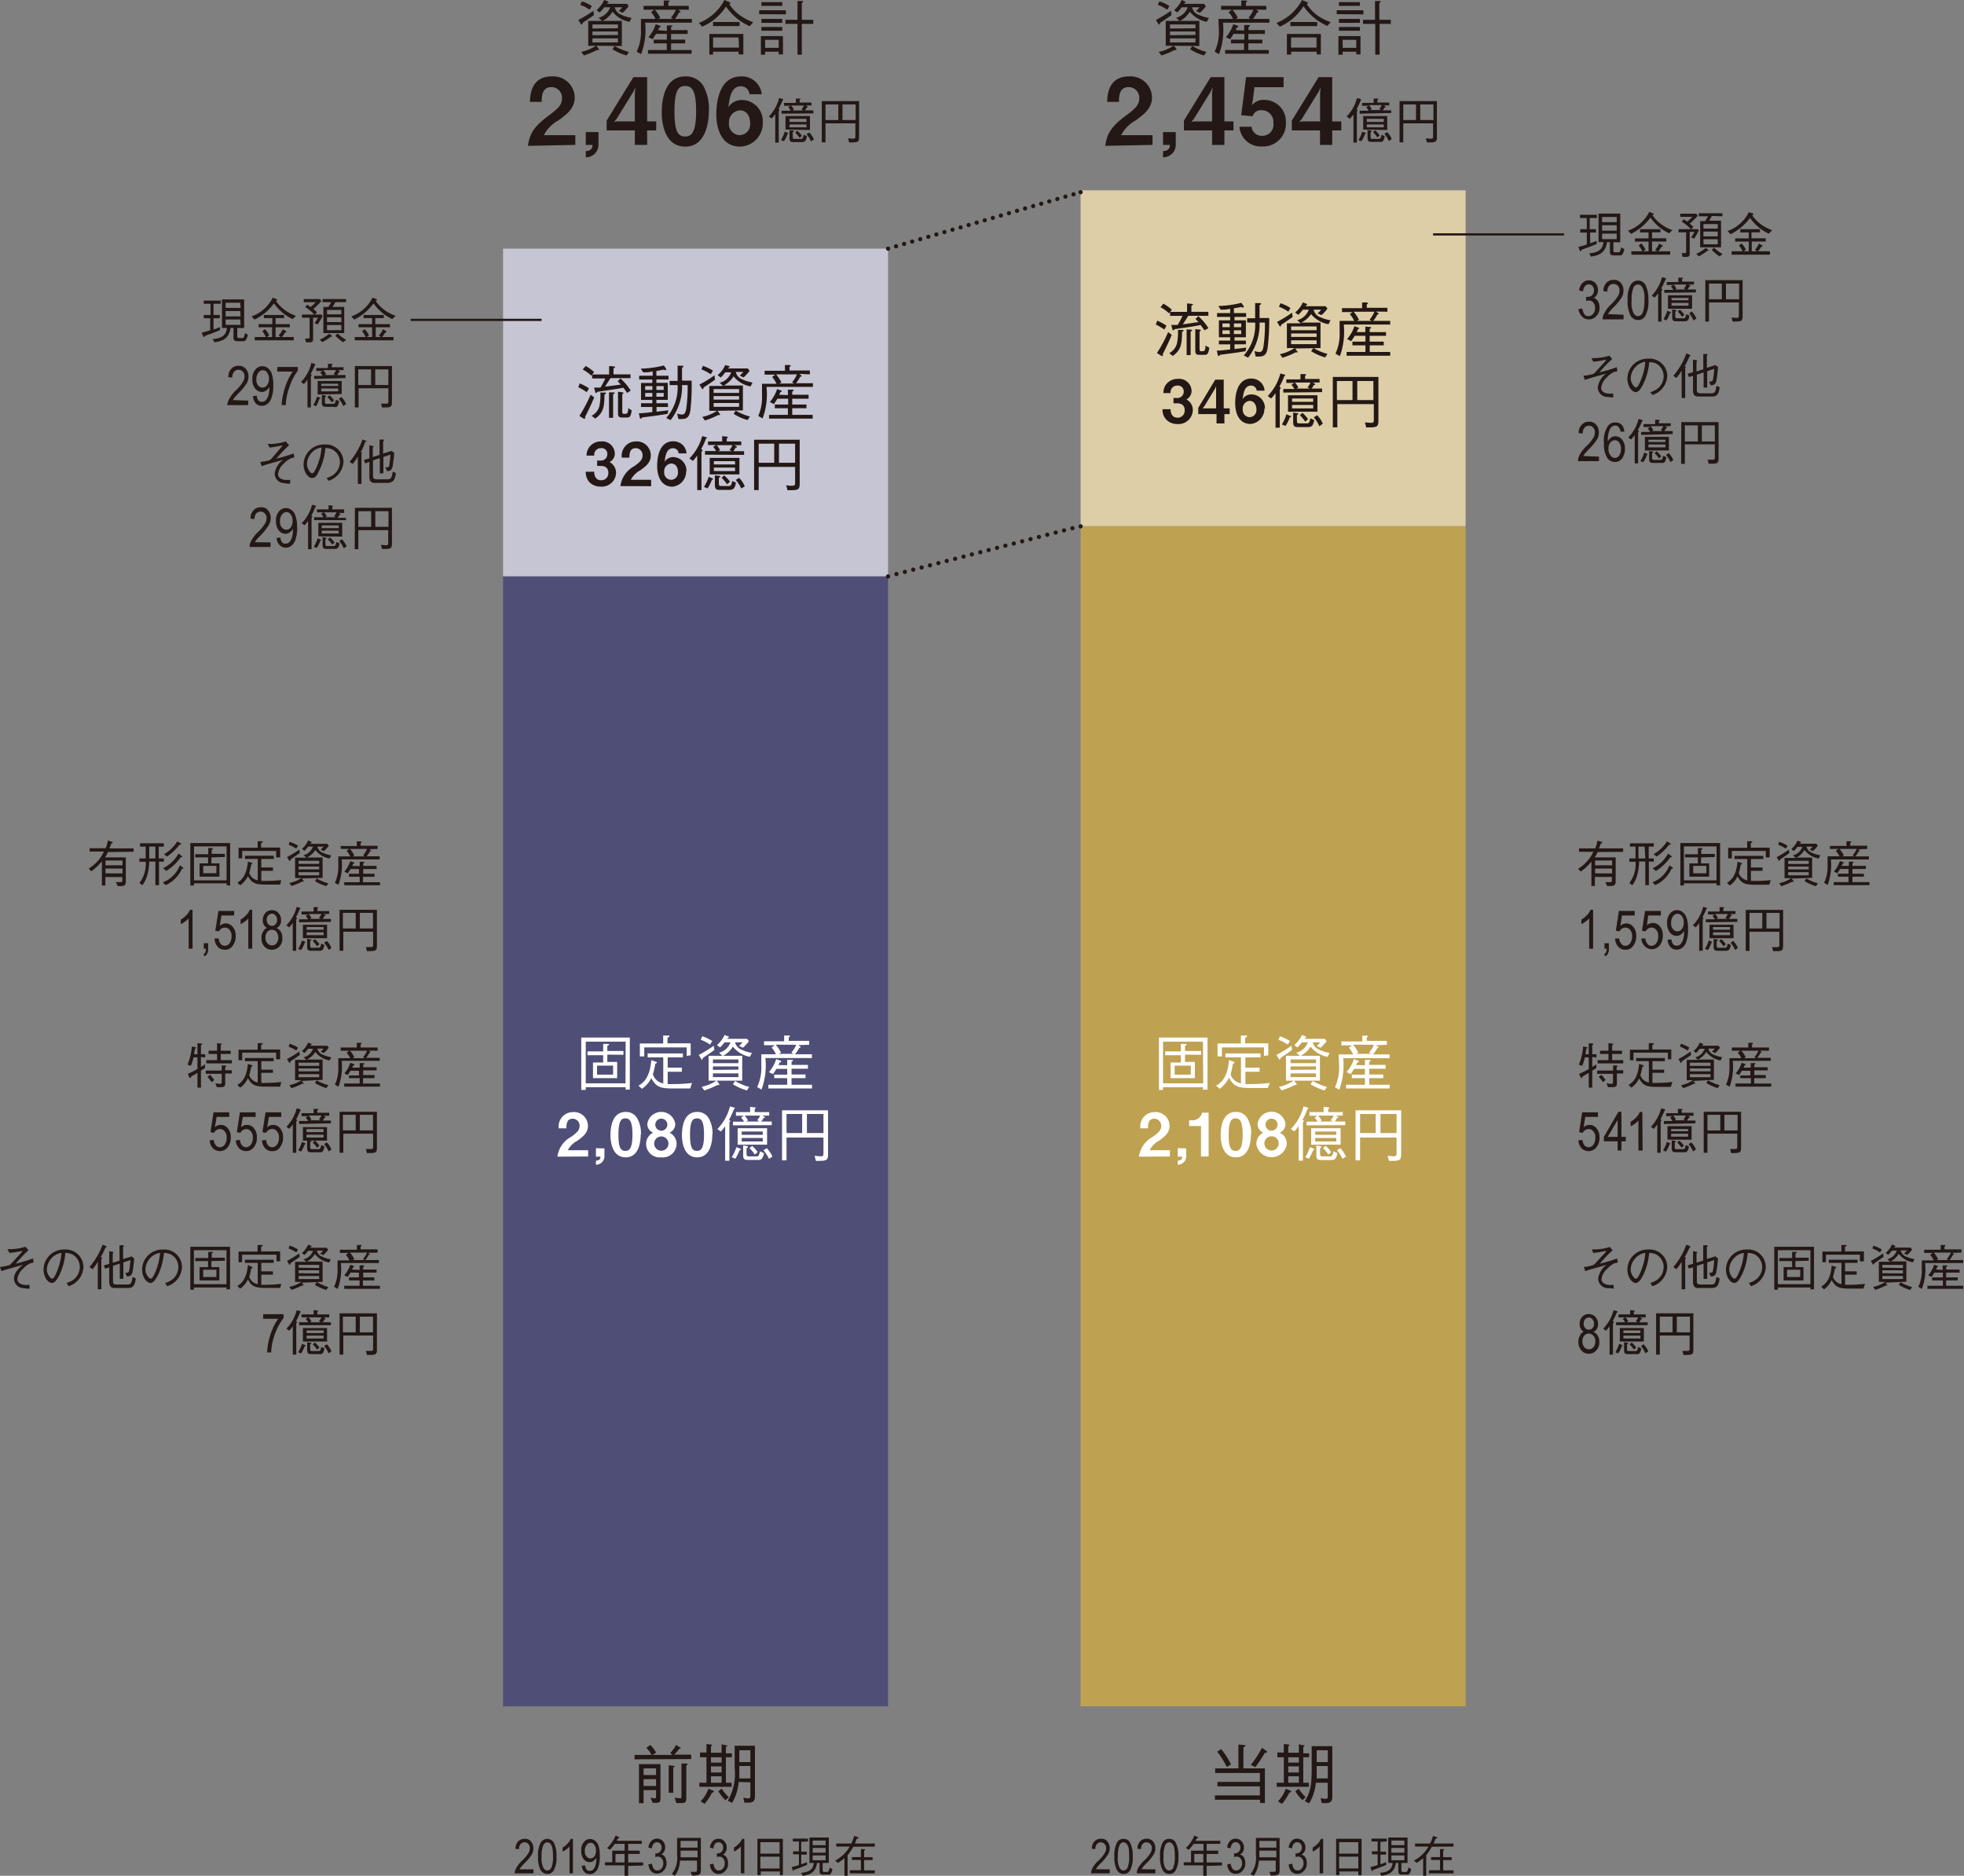 <svg xmlns="http://www.w3.org/2000/svg" viewBox="0 0 231.35 220.96"><rect x="0" y="0" width="231.35" height="220.96" fill="#808080" stroke="none"/><defs><style>.cls-1{fill:#4e4e76;}.cls-2{fill:#bfa152;}.cls-3{fill:#c6c5d3;}.cls-4{fill:#decea7;}.cls-5{fill:#231815;}.cls-6{fill:#fff;}.cls-10,.cls-7,.cls-8,.cls-9{fill:none;stroke:#231815;}.cls-7{stroke-width:0.26px;}.cls-10,.cls-8,.cls-9{stroke-linecap:round;stroke-linejoin:round;stroke-width:0.5px;}.cls-8{stroke-dasharray:0 1.02;}.cls-10{stroke-dasharray:0 0.99;}</style></defs><g id="レイヤー_2" data-name="レイヤー 2"><g id="レイヤー_1-2" data-name="レイヤー 1"><rect class="cls-1" x="59.26" y="67.88" width="45.35" height="133.12"/><rect class="cls-2" x="127.29" y="61.98" width="45.35" height="139.02"/><rect class="cls-3" x="59.26" y="29.29" width="45.35" height="38.59"/><rect class="cls-4" x="127.29" y="22.42" width="45.35" height="39.56"/><path class="cls-5" d="M26,35.78v-.37H24v.37h.8V37.1H24v.39h.76v1.42l-1,.28.16.4c0,.06,0,.1.1.1s0,0,.06,0l.05-.12c.54-.18,1.06-.38,1.79-.68l0-.36-.77.29V37.49h.74V37.1h-.74V35.78Zm2.34,2.49H26.58v-.64H28.3Zm0-2H26.58v-.61H28.3Zm0,1H26.58v-.63H28.3Zm.9,2.18-.37-.21c-.12.58-.22.58-.35.58h-.36c-.17,0-.21-.07-.21-.18v-1h.81V35.27H26.15v3.36h.59c-.08.53-.23,1.2-1.68,1.31l.2.39c.92-.16,1.7-.38,1.9-1.7h.34v1.16c0,.13,0,.41.47.41h.62C28.84,40.2,29,40.2,29.2,39.45Z"/><path class="cls-5" d="M34.6,40.09V39.7H33.2a2.41,2.41,0,0,0,.38-.55c.09,0,.15,0,.15-.07s0-.07-.09-.1l-.34-.2a2.23,2.23,0,0,1-.48.74l.25.18h-.61V38.55h1.68v-.37H32.46v-.71h1V37.1H31.08v.37h1v.71H30.46v.37h1.59V39.7h-.6l.26-.2a2.5,2.5,0,0,0-.51-.73l-.3.25a2.79,2.79,0,0,1,.42.68H30v.39Zm.26-2.89a4.66,4.66,0,0,1-2.36-1.75c.09,0,.14-.07.14-.12a.1.1,0,0,0-.07-.1l-.44-.17a4.42,4.42,0,0,1-2.5,2.21l.35.38a6.14,6.14,0,0,0,2.29-1.91,5.68,5.68,0,0,0,2.21,1.85Z"/><path class="cls-5" d="M39.15,39.62s0,0-.06-.07l-.3-.24a5.41,5.41,0,0,1-1.13.71l.32.28a6.83,6.83,0,0,0,1-.65h.11S39.15,39.65,39.15,39.62Zm1.62.41a4.91,4.91,0,0,1-1-.75l-.27.26a5.75,5.75,0,0,0,.92.78ZM38,37.23l-.14-.18h-.77l.25-.27c-.07-.07-.15-.15-.42-.39a9.8,9.8,0,0,0,.93-.91l-.17-.25H35.78v.37h1.4a4.63,4.63,0,0,1-.59.56l-.39-.27-.26.27a5.4,5.4,0,0,1,1.09.89H35.57v.37h.9v2.25c0,.14,0,.2-.14.2a3.79,3.79,0,0,1-.39,0l.11.45h.42c.21,0,.41,0,.41-.39V37.42h.58a5.46,5.46,0,0,1-.41.64l.36.16A7.32,7.32,0,0,0,38,37.23Zm2.22,1.66H38.52v-.6H40.2Zm0-1.86H38.52v-.52H40.2Zm0,.91H38.52v-.56H40.2Zm.55-2.35v-.36H38v.36H39a3.55,3.55,0,0,1-.32.56h-.59v3.09h2.46V36.15H39.17a3.92,3.92,0,0,0,.33-.56Z"/><path class="cls-5" d="M46.35,40.09V39.7H45a2.41,2.41,0,0,0,.38-.55c.09,0,.15,0,.15-.07s0-.07-.09-.1l-.33-.2a2.22,2.22,0,0,1-.49.74l.25.18h-.61V38.55h1.68v-.37H44.21v-.71h1V37.1H42.83v.37h1v.71h-1.6v.37h1.6V39.7H43.2l.26-.2a2.5,2.5,0,0,0-.51-.73l-.3.25a2.51,2.51,0,0,1,.42.68H41.79v.39Zm.26-2.89a4.66,4.66,0,0,1-2.36-1.75c.09,0,.15-.07.15-.12a.11.11,0,0,0-.08-.1l-.44-.17a4.42,4.42,0,0,1-2.5,2.21l.35.38A6.25,6.25,0,0,0,44,35.74a5.64,5.64,0,0,0,2.2,1.85Z"/><path class="cls-5" d="M29.24,47.19v.53H26.77A1.64,1.64,0,0,1,27,47a4.29,4.29,0,0,1,.76-1,4.63,4.63,0,0,0,.84-1,1.2,1.2,0,0,0,.2-.65.77.77,0,0,0-.2-.57.64.64,0,0,0-.51-.22.61.61,0,0,0-.52.24,1,1,0,0,0-.21.68l-.47-.06a1.42,1.42,0,0,1,.37-1,1.09,1.09,0,0,1,.85-.33,1,1,0,0,1,.87.39,1.32,1.32,0,0,1,.29.87,1.56,1.56,0,0,1-.23.84,6.76,6.76,0,0,1-.87,1.06c-.41.42-.49.52-.53.57a2,2,0,0,0-.2.31Z"/><path class="cls-5" d="M31.68,44.66a1.13,1.13,0,0,0-.22-.77.58.58,0,0,0-.5-.28.65.65,0,0,0-.53.3,1.25,1.25,0,0,0-.23.8,1,1,0,0,0,.22.71.65.65,0,0,0,1,0A1.2,1.2,0,0,0,31.68,44.66Zm-1.88,2,.44-.05c.1.72.45.72.62.72a.57.57,0,0,0,.42-.16,1.22,1.22,0,0,0,.32-.55,3,3,0,0,0,.13-.94v-.11a1.16,1.16,0,0,1-.39.44.81.81,0,0,1-.49.16,1,1,0,0,1-.79-.4,1.63,1.63,0,0,1-.33-1.09,1.58,1.58,0,0,1,.34-1.13,1,1,0,0,1,.84-.41,1,1,0,0,1,.65.23,1.37,1.37,0,0,1,.46.68,3.81,3.81,0,0,1,.17,1.29A4,4,0,0,1,32,46.8a1.46,1.46,0,0,1-.48.76,1,1,0,0,1-.68.24.89.89,0,0,1-.71-.29A1.31,1.31,0,0,1,29.8,46.67Z"/><path class="cls-5" d="M32.66,43.77v-.54h2.42v.43a6.81,6.81,0,0,0-.95,1.83,7.18,7.18,0,0,0-.47,2.23h-.48a6.18,6.18,0,0,1,.19-1.33,7.48,7.48,0,0,1,.47-1.45,5.42,5.42,0,0,1,.65-1.17Z"/><path class="cls-5" d="M37.73,46.93a.06.06,0,0,0,0-.06l-.38-.16a4.09,4.09,0,0,1-.45,1l.34.14A3.31,3.31,0,0,0,37.6,47C37.66,47,37.73,47,37.73,46.93Zm-.58-4s-.07-.07-.08-.07l-.39-.11A4.84,4.84,0,0,1,35.46,45l.33.24a4.57,4.57,0,0,0,.43-.52V48h.4V44.33a.25.25,0,0,0,.09-.14s0-.07-.12-.13a7.5,7.5,0,0,0,.48-1C37.15,43,37.15,43,37.15,43Zm2.79,4.32-.36-.17c-.11.42-.13.49-.36.49h-.68c-.21,0-.27,0-.27-.3v-.5c.1,0,.14-.08.14-.12s-.07-.06-.12-.07l-.37-.06v.91c0,.44.14.49.52.49h.81C39.61,48,39.82,48,39.94,47.28Zm-.59-.09a3.22,3.22,0,0,0-.54-.61l-.25.23a3.17,3.17,0,0,1,.52.62Zm1.42.44a2.45,2.45,0,0,0-.55-.83l-.31.21a3.49,3.49,0,0,1,.52.85Zm-1.19-4a1.5,1.5,0,0,1-.28.45l.21.13H38.24l.17-.1a2.36,2.36,0,0,0-.32-.48Zm1.12.93v-.35h-1a1.66,1.66,0,0,0,.22-.34c.05,0,.12,0,.12-.06s0-.06-.07-.08l-.16-.1h.66v-.34h-1.4V43s.09,0,.09-.08,0-.06-.12-.07l-.41,0v.51H37.25v.34H38l-.29.18a1.5,1.5,0,0,1,.29.4H37v.35Zm-.86,1.57h-2v-.34h2Zm0-.64h-2V45.2h2Zm.41.95V44.88H37.42v1.59Z"/><path class="cls-5" d="M44.2,45.35V43.51h1.55v1.84Zm-2,0V43.51h1.51v1.84ZM41.8,48h.44V45.74h3.51v1.58c0,.2-.09.23-.25.23l-.6,0L45,48c1,0,1.17,0,1.17-.62V43.12H41.8Z"/><path class="cls-5" d="M188.11,25.68V25.3h-2v.38h.81V27h-.77v.4h.77V28.8c-.32.11-.52.17-1,.29l.16.39c0,.07,0,.11.1.11s0,0,.06-.05a.67.67,0,0,1,.06-.12c.53-.18,1.05-.38,1.78-.68l0-.37c-.27.11-.46.19-.77.29V27.39H188V27h-.74V25.68Zm2.33,2.49h-1.72v-.65h1.72Zm0-2h-1.72v-.61h1.72Zm0,1h-1.72v-.64h1.72Zm.9,2.18-.37-.22c-.12.59-.22.59-.35.59h-.36c-.17,0-.21-.07-.21-.18v-1h.81V25.16H188.3v3.36h.59c-.09.54-.24,1.21-1.69,1.32l.21.39c.91-.16,1.7-.38,1.89-1.71h.34v1.16c0,.13,0,.41.47.41h.62C191,30.09,191.17,30.09,191.34,29.35Z"/><path class="cls-5" d="M196.74,30v-.4h-1.4a2.33,2.33,0,0,0,.38-.54c.09,0,.15,0,.15-.07s0-.07-.09-.1l-.33-.21a2.61,2.61,0,0,1-.48.75l.24.17h-.61V28.45h1.68v-.38H194.6v-.7h1V27h-2.41v.38h1v.7h-1.6v.38h1.6v1.14h-.61l.26-.19a2.73,2.73,0,0,0-.51-.74l-.3.26a2.47,2.47,0,0,1,.42.67h-1.28V30ZM197,27.1a4.69,4.69,0,0,1-2.36-1.76c.09,0,.15-.06.15-.12a.13.13,0,0,0-.08-.1l-.44-.16a4.42,4.42,0,0,1-2.5,2.21l.35.38a6.37,6.37,0,0,0,2.3-1.92,5.57,5.57,0,0,0,2.2,1.86Z"/><path class="cls-5" d="M201.29,29.51s0,0-.06-.07l-.3-.23a5.14,5.14,0,0,1-1.12.7l.31.29a7.84,7.84,0,0,0,1-.66h.11S201.29,29.55,201.29,29.51Zm1.62.42a5,5,0,0,1-1-.76l-.27.26a5.28,5.28,0,0,0,.92.78Zm-2.79-2.81L200,27h-.77l.24-.28-.42-.38a8.75,8.75,0,0,0,.93-.91l-.16-.26h-1.89v.38h1.41a5.36,5.36,0,0,1-.59.55l-.4-.27-.26.27a5.51,5.51,0,0,1,1.1.9h-1.47v.37h.9v2.25c0,.14,0,.19-.13.19a3.37,3.37,0,0,1-.4,0l.11.45h.42c.21,0,.42,0,.42-.39V27.32h.57a5.45,5.45,0,0,1-.41.63l.36.17A7.52,7.52,0,0,0,200.12,27.12Zm2.22,1.66h-1.68v-.6h1.68Zm0-1.85h-1.68V26.4h1.68Zm0,.91h-1.68v-.56h1.68Zm.55-2.36v-.36h-2.78v.36h1.07a3.55,3.55,0,0,1-.32.56h-.59v3.09h2.46V26h-1.42a4.38,4.38,0,0,0,.34-.56Z"/><path class="cls-5" d="M208.49,30v-.4h-1.4a2.33,2.33,0,0,0,.38-.54c.09,0,.15,0,.15-.07s0-.07-.09-.1l-.33-.21a2.61,2.61,0,0,1-.48.75l.24.17h-.61V28.45H208v-.38h-1.68v-.7h1V27H205v.38h1v.7h-1.6v.38H206v1.14h-.6l.25-.19a2.73,2.73,0,0,0-.51-.74l-.3.26a2.47,2.47,0,0,1,.42.67h-1.28V30Zm.26-2.89a4.69,4.69,0,0,1-2.36-1.76c.09,0,.15-.06.15-.12a.13.13,0,0,0-.08-.1L206,25a4.39,4.39,0,0,1-2.5,2.21l.35.38a6.37,6.37,0,0,0,2.3-1.92,5.57,5.57,0,0,0,2.2,1.86Z"/><path class="cls-5" d="M185.93,36.42l.46-.08c.15.9.53.9.73.9a.67.67,0,0,0,.54-.27,1,1,0,0,0,.23-.69.88.88,0,0,0-.21-.64.63.63,0,0,0-.52-.24,1.07,1.07,0,0,0-.32.06l0-.49H187a.69.69,0,0,0,.55-.21.73.73,0,0,0,.21-.56.7.7,0,0,0-.17-.51.55.55,0,0,0-.44-.19.53.53,0,0,0-.44.2,1.06,1.06,0,0,0-.23.62l-.46-.1a1.4,1.4,0,0,1,.39-.89,1.08,1.08,0,0,1,1.51,0,1.16,1.16,0,0,1,.31.85,1.09,1.09,0,0,1-.13.55.88.88,0,0,1-.38.37.71.71,0,0,1,.37.21,1,1,0,0,1,.24.38,1.45,1.45,0,0,1,.09.53,1.36,1.36,0,0,1-.37,1,1.1,1.1,0,0,1-.89.4,1,1,0,0,1-.81-.35A1.47,1.47,0,0,1,185.93,36.42Z"/><path class="cls-5" d="M191.25,37.08v.54h-2.47a1.45,1.45,0,0,1,.2-.73,4.1,4.1,0,0,1,.75-1,4.29,4.29,0,0,0,.84-1,1.22,1.22,0,0,0,.2-.66.72.72,0,0,0-.2-.56.61.61,0,0,0-.5-.22.67.67,0,0,0-.53.23,1,1,0,0,0-.2.68l-.47-.06a1.36,1.36,0,0,1,.37-1,1.08,1.08,0,0,1,.84-.33,1,1,0,0,1,.87.38,1.35,1.35,0,0,1,.29.88,1.52,1.52,0,0,1-.23.83,6.89,6.89,0,0,1-.87,1.07,5.9,5.9,0,0,0-.53.57,1.25,1.25,0,0,0-.19.3Z"/><path class="cls-5" d="M192.2,35.37a2.88,2.88,0,0,0,.21,1.49c.22.38.44.38.55.38a.64.64,0,0,0,.53-.39,3.64,3.64,0,0,0,.21-1.48,2.81,2.81,0,0,0-.22-1.49c-.21-.37-.44-.37-.55-.37a.6.6,0,0,0-.52.38A3.67,3.67,0,0,0,192.2,35.37Zm-.47,0a3.35,3.35,0,0,1,.31-1.73,1,1,0,0,1,1.76-.12,3.61,3.61,0,0,1,.37,1.85,3.35,3.35,0,0,1-.31,1.73.92.92,0,0,1-.91.6,1,1,0,0,1-.88-.53A3.57,3.57,0,0,1,191.73,35.37Z"/><path class="cls-5" d="M196.83,36.82a.06.06,0,0,0-.05-.06l-.38-.16a4.16,4.16,0,0,1-.45,1l.35.14a4.48,4.48,0,0,0,.41-.82S196.83,36.87,196.83,36.82Zm-.58-4s-.06-.06-.08-.07l-.39-.1a5,5,0,0,1-1.21,2.17l.33.24a5.72,5.72,0,0,0,.42-.51v3.33h.4V34.22c.05,0,.09-.09.09-.13s0-.07-.12-.13a7.66,7.66,0,0,0,.48-1C196.25,32.88,196.25,32.88,196.25,32.85ZM199,37.17l-.36-.16c-.11.41-.13.48-.36.48h-.68c-.21,0-.26,0-.26-.3V36.7c.1-.06.14-.08.14-.12s-.07-.07-.13-.07l-.37-.06v.9c0,.45.14.5.52.5h.81C198.71,37.85,198.92,37.85,199,37.17Zm-.59-.09a3.15,3.15,0,0,0-.54-.6l-.24.22a3.92,3.92,0,0,1,.51.62Zm1.42.44a2.84,2.84,0,0,0-.54-.83l-.32.21a3.58,3.58,0,0,1,.52.86Zm-1.19-4a1.44,1.44,0,0,1-.28.45l.21.13h-1.27l.18-.11a2.49,2.49,0,0,0-.33-.47Zm1.13.92v-.34h-1a1.66,1.66,0,0,0,.22-.34c.05,0,.13,0,.13-.07s0-.06-.08-.08l-.16-.09h.66v-.35h-1.4v-.32c.06,0,.1,0,.1-.08s0-.05-.13-.06l-.41,0v.51h-1.37v.35h.78l-.29.18a1.24,1.24,0,0,1,.29.4h-1.06v.34Zm-.87,1.57h-2v-.33h2Zm0-.64h-2V35.1h2Zm.42,1V34.78h-2.84v1.59Z"/><path class="cls-5" d="M203.31,35.25V33.41h1.55v1.84Zm-2,0V33.41h1.51v1.84Zm-.43,2.63h.43V35.63h3.52v1.59c0,.19-.1.23-.26.23l-.6-.05.13.48c1,0,1.17,0,1.17-.61V33h-4.39Z"/><path class="cls-5" d="M31.75,52.72a12.49,12.49,0,0,0,1.52-.26.92.92,0,0,1-.24.34L32,54a.65.65,0,0,1-.39.25,5.09,5.09,0,0,1-.95.16l.16.5.44-.15c.3-.09,1.77-.5,2.1-.61a2.43,2.43,0,0,0-1,1.62,1.13,1.13,0,0,0,1.09,1.14,5.32,5.32,0,0,0,.73.07v-.46a3,3,0,0,1-.67,0c-.35-.06-.76-.22-.76-.67a1.94,1.94,0,0,1,.68-1.23,2.52,2.52,0,0,1,.87-.65,2.83,2.83,0,0,0,.37-.09l-.08-.46c-.26.09-.76.27-1.47.46l-.57.15a16.37,16.37,0,0,1,1.24-1.34,1.57,1.57,0,0,0,.26-.25L33.66,52a6.29,6.29,0,0,1-2.12.29Z"/><path class="cls-5" d="M37.87,52.72a6.47,6.47,0,0,1-.49,2.1c-.38.93-.52.93-.64.93s-.58-.47-.58-1.09a1.85,1.85,0,0,1,.4-1.13A1.83,1.83,0,0,1,37.87,52.72Zm.84,3.91a2.48,2.48,0,0,0,1.75-2.27,2.08,2.08,0,0,0-2.25-2,2.39,2.39,0,0,0-2.45,2.36c0,.84.51,1.59,1,1.59s.66-.51.9-1a7.24,7.24,0,0,0,.67-2.54,2.05,2.05,0,0,1,.79.16,1.7,1.7,0,0,1,.92,1.5,1.88,1.88,0,0,1-.69,1.44,2.56,2.56,0,0,1-.88.44Z"/><path class="cls-5" d="M43.2,52s-.07-.07-.11-.08l-.38-.16a8.47,8.47,0,0,1-1.53,2.64l.36.25a5,5,0,0,0,.61-.87V57h.43V53.43s.1-.11.1-.14,0,0-.07,0l-.13,0A5.74,5.74,0,0,0,43,52.09C43.18,52,43.2,52,43.2,52Zm3.44,3.74-.38-.19c-.12.84-.26.91-.65.91H44.42c-.41,0-.48-.14-.48-.38V54.23l.8-.26v1.79h.42V53.83l.83-.28a9.92,9.92,0,0,1-.12,1.14c0,.36-.17.37-.48.36l.2.44c.31,0,.56-.07.66-.56.06-.32.16-1.15.19-1.58l-.31-.24-1,.32V52c.05-.06.1-.11.1-.15s0-.06-.13-.07l-.39,0v1.8l-.17.06-.63.2V52.71c.07-.05.09-.06.09-.1s0-.07-.1-.08l-.39-.07V54l-.64.18.14.4.5-.17v1.76c0,.34.1.71.58.71h1.62C46.31,56.83,46.52,56.56,46.64,55.72Z"/><path class="cls-5" d="M31.87,63.89v.54H29.4a1.45,1.45,0,0,1,.2-.73,4,4,0,0,1,.76-1,4.93,4.93,0,0,0,.84-1,1.2,1.2,0,0,0,.2-.65.73.73,0,0,0-.21-.57.68.68,0,0,0-1,0,1,1,0,0,0-.21.67l-.47-.06a1.36,1.36,0,0,1,.37-1,1.09,1.09,0,0,1,.85-.33.92.92,0,0,1,.86.38,1.32,1.32,0,0,1,.3.88,1.61,1.61,0,0,1-.23.83A6.36,6.36,0,0,1,30.76,63c-.41.42-.49.52-.53.57a1.25,1.25,0,0,0-.19.3Z"/><path class="cls-5" d="M34.46,61.37a1.11,1.11,0,0,0-.22-.77.58.58,0,0,0-.5-.28.67.67,0,0,0-.53.3,1.24,1.24,0,0,0-.23.79,1,1,0,0,0,.22.72.63.63,0,0,0,.53.26.61.61,0,0,0,.52-.27A1.16,1.16,0,0,0,34.46,61.37Zm-1.88,2,.44-.05c.11.72.45.72.62.72a.62.62,0,0,0,.42-.16,1.25,1.25,0,0,0,.32-.56,2.9,2.9,0,0,0,.13-.93v-.11a1,1,0,0,1-.39.43.78.78,0,0,1-.49.17,1,1,0,0,1-.79-.4,1.64,1.64,0,0,1-.33-1.1,1.54,1.54,0,0,1,.34-1.12,1,1,0,0,1,.84-.41,1,1,0,0,1,.65.23,1.35,1.35,0,0,1,.46.67A3.84,3.84,0,0,1,35,62.05a4,4,0,0,1-.18,1.46,1.46,1.46,0,0,1-.48.76,1,1,0,0,1-.68.24.94.94,0,0,1-.71-.29A1.31,1.31,0,0,1,32.58,63.38Z"/><path class="cls-5" d="M37.8,63.63a.05.05,0,0,0,0-.06l-.39-.16a3.8,3.8,0,0,1-.45,1l.35.14a3.92,3.92,0,0,0,.41-.82C37.74,63.69,37.8,63.68,37.8,63.63Zm-.57-4s-.07-.06-.09-.07l-.38-.1a4.89,4.89,0,0,1-1.22,2.17l.33.24a3.57,3.57,0,0,0,.42-.51v3.33h.41V61c0-.05.09-.09.09-.13s0-.07-.12-.13a7.68,7.68,0,0,0,.47-1C37.22,59.69,37.23,59.69,37.23,59.66ZM40,64l-.37-.16c-.11.41-.12.48-.36.48h-.68c-.2,0-.26,0-.26-.3v-.49c.1-.06.14-.08.14-.12s-.07-.07-.12-.07L38,63.26v.9c0,.45.14.5.52.5h.81C39.69,64.66,39.9,64.66,40,64Zm-.59-.09a2.89,2.89,0,0,0-.55-.6l-.24.23a4,4,0,0,1,.52.61Zm1.42.44a2.85,2.85,0,0,0-.55-.83l-.32.21a3.28,3.28,0,0,1,.53.86Zm-1.19-4a1.66,1.66,0,0,1-.28.45l.21.13H38.32l.17-.11a2.06,2.06,0,0,0-.32-.47Zm1.12.92V61h-1a1.33,1.33,0,0,0,.22-.34c.06,0,.13,0,.13-.07s0-.06-.07-.08l-.17-.09h.67V60h-1.4V59.7s.09,0,.09-.08,0,0-.13-.06l-.4-.05V60H37.33v.35h.77l-.28.18a1.85,1.85,0,0,1,.29.4H37v.34Zm-.86,1.57h-2v-.33h2Zm0-.63h-2v-.32h2Zm.41,1V61.59H37.5v1.59Z"/><path class="cls-5" d="M44.21,62.06V60.22h1.55v1.84Zm-2,0V60.22h1.51v1.84Zm-.43,2.63h.43V62.45h3.52V64c0,.19-.1.23-.26.23l-.6-.05.13.49c1,0,1.17,0,1.17-.62V59.82H41.81Z"/><path class="cls-5" d="M187.68,42.61a11.54,11.54,0,0,0,1.53-.25,1.19,1.19,0,0,1-.24.34l-1.06,1.15a.64.64,0,0,1-.39.24,4.49,4.49,0,0,1-1,.16l.16.5.43-.14c.3-.1,1.77-.51,2.1-.61a2.43,2.43,0,0,0-1,1.62,1.15,1.15,0,0,0,1.1,1.14c.24,0,.44.05.72.07v-.47a3.89,3.89,0,0,1-.66,0c-.35-.06-.76-.23-.76-.68a2,2,0,0,1,.67-1.23,2.8,2.8,0,0,1,.88-.65,3,3,0,0,0,.36-.08l-.07-.47c-.26.09-.77.28-1.47.47l-.57.14a14.52,14.52,0,0,1,1.24-1.33,1.09,1.09,0,0,0,.25-.26l-.32-.37a6.47,6.47,0,0,1-2.12.28Z"/><path class="cls-5" d="M193.81,42.61a6.92,6.92,0,0,1-.5,2.11c-.37.92-.51.92-.63.92s-.59-.47-.59-1.09a2.06,2.06,0,0,1,1.72-1.94Zm.84,3.92a2.49,2.49,0,0,0,1.75-2.28,2.08,2.08,0,0,0-2.25-2,2.38,2.38,0,0,0-2.45,2.36c0,.83.5,1.58,1,1.58.34,0,.65-.5.89-1a7.26,7.26,0,0,0,.68-2.53,2.14,2.14,0,0,1,.79.15,1.71,1.71,0,0,1,.91,1.5,1.89,1.89,0,0,1-.68,1.44,2.85,2.85,0,0,1-.89.45Z"/><path class="cls-5" d="M199.13,41.88s-.06-.07-.1-.09l-.38-.16a8.45,8.45,0,0,1-1.54,2.64l.36.25a5,5,0,0,0,.62-.87v3.24h.42V43.33s.11-.11.11-.15,0,0-.08,0l-.12,0A6.76,6.76,0,0,0,199,42C199.11,41.91,199.13,41.9,199.13,41.88Zm3.44,3.74-.37-.19c-.12.84-.27.9-.65.9h-1.19c-.42,0-.48-.13-.48-.38V44.13l.8-.26v1.78h.42V43.73l.83-.29a9.33,9.33,0,0,1-.13,1.15c-.05.35-.17.36-.48.36l.2.43c.31,0,.57-.07.67-.56.06-.31.16-1.15.19-1.57l-.32-.25-1,.33V41.91c0-.06.09-.11.09-.14s0-.06-.13-.07l-.38,0v1.81l-.18.05-.62.2V42.6c.06,0,.09-.06.09-.09s-.05-.07-.1-.08l-.4-.07v1.48l-.63.19.14.39.49-.16V46c0,.35.1.71.59.71h1.61C202.25,46.72,202.45,46.46,202.57,45.62Z"/><path class="cls-5" d="M188.35,53.79v.53h-2.47a1.66,1.66,0,0,1,.19-.73,4.29,4.29,0,0,1,.76-1,4.28,4.28,0,0,0,.84-1,1.2,1.2,0,0,0,.2-.65.75.75,0,0,0-.2-.57.62.62,0,0,0-.5-.22.64.64,0,0,0-.53.24,1,1,0,0,0-.2.68l-.48-.06a1.36,1.36,0,0,1,.38-1,1.08,1.08,0,0,1,.84-.33,1,1,0,0,1,.87.39,1.32,1.32,0,0,1,.29.87,1.56,1.56,0,0,1-.23.84,6.32,6.32,0,0,1-.87,1.06c-.41.42-.49.52-.53.57a2.61,2.61,0,0,0-.2.31Z"/><path class="cls-5" d="M189.47,52.85a1.19,1.19,0,0,0,.23.79.63.63,0,0,0,.54.3.6.6,0,0,0,.49-.28,1.25,1.25,0,0,0,.21-.78,1.07,1.07,0,0,0-.21-.75.59.59,0,0,0-.52-.27.66.66,0,0,0-.52.27A1.08,1.08,0,0,0,189.47,52.85Zm1.87-2-.45,0a1,1,0,0,0-.19-.5.54.54,0,0,0-.45-.22.72.72,0,0,0-.64.5A3,3,0,0,0,189.4,52a1.19,1.19,0,0,1,.4-.46.86.86,0,0,1,.5-.15,1,1,0,0,1,.78.4,1.6,1.6,0,0,1,.33,1.08,1.8,1.8,0,0,1-.17.83,1.18,1.18,0,0,1-.42.55,1,1,0,0,1-.58.17,1.07,1.07,0,0,1-.93-.51,3,3,0,0,1-.37-1.7,3,3,0,0,1,.38-1.88,1,1,0,0,1,1-.56A1,1,0,0,1,191,50,1.37,1.37,0,0,1,191.34,50.89Z"/><path class="cls-5" d="M194.06,53.53a.05.05,0,0,0,0-.06l-.38-.16a4.09,4.09,0,0,1-.45,1l.34.14a3.31,3.31,0,0,0,.41-.82C194,53.59,194.06,53.57,194.06,53.53Zm-.57-4s-.07-.07-.08-.07l-.39-.11a4.84,4.84,0,0,1-1.22,2.18l.33.24a4.57,4.57,0,0,0,.43-.52v3.33h.4V50.93s.09-.1.09-.13,0-.08-.12-.14a8.19,8.19,0,0,0,.48-1C193.49,49.59,193.49,49.58,193.49,49.56Zm2.79,4.32-.36-.17c-.11.42-.13.49-.36.49h-.69c-.2,0-.26,0-.26-.3v-.49c.1-.06.14-.09.14-.13s-.07-.06-.12-.07l-.37-.05v.9c0,.44.13.5.52.5h.81C196,54.56,196.16,54.56,196.28,53.88Zm-.59-.09a2.88,2.88,0,0,0-.54-.6l-.25.22a3.17,3.17,0,0,1,.52.62Zm1.42.44a2.55,2.55,0,0,0-.55-.83l-.31.21a3.49,3.49,0,0,1,.52.85Zm-1.19-4a1.79,1.79,0,0,1-.28.46l.21.12h-1.27l.17-.1a2.36,2.36,0,0,0-.32-.48Zm1.12.93v-.35h-1a1.42,1.42,0,0,0,.22-.34c.05,0,.12,0,.12-.06s0-.06-.07-.08l-.16-.1h.66v-.34h-1.4V49.6s.09,0,.09-.08,0-.05-.12-.07l-.41,0v.51h-1.37v.34h.78l-.29.18a1.76,1.76,0,0,1,.29.4h-1.06v.35Zm-.86,1.57h-2v-.34h2Zm0-.64h-2V51.8h2Zm.41,1v-1.6h-2.83v1.6Z"/><path class="cls-5" d="M200.47,52V50.11H202V52Zm-2,0V50.11H200V52Zm-.44,2.64h.44V52.34H202v1.59c0,.19-.1.22-.26.22l-.6,0,.14.48c1,0,1.16,0,1.16-.62V49.72h-4.39Z"/><path class="cls-5" d="M189.9,102.88h-2v-.57h2Zm0-.95h-2v-.57h2Zm1.3-1.59v-.4h-2.86a4.07,4.07,0,0,0,.24-.6c.1,0,.16,0,.16-.08s-.09-.09-.11-.1l-.45-.14a4.65,4.65,0,0,1-.27.92H186v.4h1.69a4.76,4.76,0,0,1-1.79,2l.3.33a6.07,6.07,0,0,0,1.26-1.18v2.87h.41v-1.06h2v.46c0,.07,0,.15-.21.15l-.56,0,.22.46c.77,0,1,0,1-.6V101h-2.47a4.18,4.18,0,0,0,.35-.63Z"/><path class="cls-5" d="M197.08,102.26s-.06-.07-.07-.07l-.36-.26a3.46,3.46,0,0,1-2,2l.33.33a3.83,3.83,0,0,0,1.92-1.93C197,102.33,197.08,102.31,197.08,102.26Zm-.14-1.35s0-.06-.08-.09l-.36-.27a4.69,4.69,0,0,1-.77,1,4.33,4.33,0,0,1-1.06.73l.38.32a5.89,5.89,0,0,0,1.7-1.6S196.94,101,196.94,100.91Zm-.13-1.48s0-.06-.05-.08l-.4-.24a4.46,4.46,0,0,1-1.57,1.51l.35.28a6.46,6.46,0,0,0,1.47-1.39C196.71,99.5,196.81,99.5,196.81,99.43Zm-3,1.69H193V99.73h.73Zm1,.39v-.39h-.6V99.73h.6v-.39H192v.39h.66v1.39h-.73v.39h.73a3.62,3.62,0,0,1-.73,2.5l.34.27a3,3,0,0,0,.52-1,6.24,6.24,0,0,0,.29-1.8h.73v2.78h.42v-2.78Z"/><path class="cls-5" d="M201,102.87h-1.55V102H201Zm1-1.92v-.36H200.4v-.51c.08,0,.15-.07.15-.11s0-.06-.1-.07l-.45,0v.73h-1.51V101H200v.71h-1v1.56h2.33v-1.56h-.95V101Zm.2,2.75h-3.84v-4h3.84Zm.42.61v-5h-4.68v5h.42v-.26h3.84v.23Z"/><path class="cls-5" d="M208.59,103.67a14.51,14.51,0,0,1-1.88.1h-.46v-1.19h1.37v-.39h-1.37v-1h1.46v-.37h-3.39v.37h1.5v2.51a1.31,1.31,0,0,1-1-.86,8.28,8.28,0,0,0,.23-1c.07,0,.15-.05.15-.1s0-.07-.11-.09l-.42-.15c-.14,1.64-.71,2.17-1.24,2.49l.33.31a2.66,2.66,0,0,0,.91-1.08c.44.79.8,1,2.06,1h1.68Zm-.13-2.67V99.85h-2.23V99.3c.06,0,.18-.07.18-.14s-.06-.06-.12-.06l-.48,0v.77h-2.24v1.25H204v-.88h4V101Z"/><path class="cls-5" d="M212.57,103.79a5,5,0,0,0,1.35.6l.22-.34a5.84,5.84,0,0,1-1.37-.57Zm-1.85-3.71a11.75,11.75,0,0,1-1.44.89l.22.36s.05.09.08.09.1-.13.12-.19c.31-.19.8-.54,1.08-.74Zm-1.26-.57a4.23,4.23,0,0,1,.9.46l.21-.34a3.59,3.59,0,0,0-1-.46Zm1.18,3.6v-.37h2.42v.37Zm0-1.34v-.37h2.42v.37Zm0,.64v-.33h2.42v.33Zm2.82,1v-2.39h-1.85a2.43,2.43,0,0,0,.95-.89,2.74,2.74,0,0,0,1.67,1l.2-.38a4.08,4.08,0,0,1-1-.3,1,1,0,0,1-.63-.72h.72a2.77,2.77,0,0,1-.34.35l.37.17a3.41,3.41,0,0,0,.58-.63l-.18-.23H212l.06-.09s.09,0,.09-.07-.06-.07-.06-.07l-.35-.14a2.73,2.73,0,0,1-.74,1l.3.23a4.33,4.33,0,0,0,.44-.5h.58a1.75,1.75,0,0,1-.4.61,1.55,1.55,0,0,1-.72.39l.34.31h-1.33v2.39H211a4.13,4.13,0,0,1-1.42.59l.25.35a7.78,7.78,0,0,0,1.26-.52c.1,0,.2,0,.2,0s0,0,0-.06l-.24-.32Z"/><path class="cls-5" d="M218.7,100a2.63,2.63,0,0,1-.47.75l.2.12H217l.2-.11a3.77,3.77,0,0,0-.52-.76Zm1.25,0v-.38h-2v-.35c.09,0,.12-.06.12-.1s-.08-.06-.13-.07l-.43,0v.55h-1.95V100h1l-.31.23a2.57,2.57,0,0,1,.43.64h-1.4c0,.37,0,.81,0,1.12a4.35,4.35,0,0,1-.41,2l.43.25a7,7,0,0,0,.37-3h4.48v-.36h-1.6a2.75,2.75,0,0,0,.41-.62h.07c.05,0,.05,0,.05,0a.05.05,0,0,0,0-.06l-.2-.16Zm-3,2c0-.1.07-.14.12-.26s.13,0,.13-.1,0-.06-.09-.08l-.38-.14a3.52,3.52,0,0,1-.71,1.25l.41.2c.09-.14.19-.28.32-.51h1v.56h-1.25v.35h1.25v.64H216v.36h4.21v-.36h-2v-.64h1.35v-.35h-1.35v-.56h1.58V102h-1.58v-.31c.12-.06.14-.09.14-.12s-.06-.06-.1-.07l-.46,0V102Z"/><path class="cls-5" d="M187.66,111.75h-.46v-3.57a2.09,2.09,0,0,1-.43.38,2.66,2.66,0,0,1-.49.3v-.54a2.59,2.59,0,0,0,.67-.54,1.81,1.81,0,0,0,.41-.61h.3Z"/><path class="cls-5" d="M189,111.75v-.64h.52v.64a1.2,1.2,0,0,1-.11.58.72.72,0,0,1-.32.32l-.13-.24a.62.62,0,0,0,.22-.22,1.1,1.1,0,0,0,.07-.44Z"/><path class="cls-5" d="M190.26,110.55l.48,0a1,1,0,0,0,.26.65.56.56,0,0,0,.45.21.69.69,0,0,0,.57-.3,1.27,1.27,0,0,0,.23-.81,1,1,0,0,0-.23-.76.66.66,0,0,0-.57-.27.65.65,0,0,0-.39.12.79.79,0,0,0-.29.32l-.43-.07.36-2.34h1.86v.54h-1.49l-.2,1.22a1,1,0,0,1,.7-.28,1,1,0,0,1,.82.4,1.52,1.52,0,0,1,.35,1.07,1.74,1.74,0,0,1-.35,1.15,1,1,0,0,1-.93.47,1.06,1.06,0,0,1-.82-.33A1.46,1.46,0,0,1,190.26,110.55Z"/><path class="cls-5" d="M193.34,110.55l.48,0a1.08,1.08,0,0,0,.25.65.57.57,0,0,0,.46.21.65.65,0,0,0,.56-.3,1.23,1.23,0,0,0,.24-.81,1,1,0,0,0-.23-.76.68.68,0,0,0-.57-.27.65.65,0,0,0-.39.12.79.79,0,0,0-.29.32l-.43-.07.36-2.34h1.86v.54h-1.49L194,109a1,1,0,0,1,.7-.28,1,1,0,0,1,.82.4,1.52,1.52,0,0,1,.35,1.07,1.8,1.8,0,0,1-.35,1.15,1.17,1.17,0,0,1-1.75.14A1.4,1.4,0,0,1,193.34,110.55Z"/><path class="cls-5" d="M198.33,108.68a1.07,1.07,0,0,0-.22-.76.58.58,0,0,0-.5-.28.65.65,0,0,0-.53.29,1.25,1.25,0,0,0-.23.8,1,1,0,0,0,.22.71.62.62,0,0,0,.53.27.61.61,0,0,0,.51-.27A1.15,1.15,0,0,0,198.33,108.68Zm-1.88,2,.44,0c.1.72.45.72.62.72a.64.64,0,0,0,.42-.15,1.42,1.42,0,0,0,.32-.56,3,3,0,0,0,.13-.94v-.11a1.08,1.08,0,0,1-.39.44.81.81,0,0,1-.49.16.94.94,0,0,1-.79-.4,1.63,1.63,0,0,1-.33-1.09,1.6,1.6,0,0,1,.34-1.13,1,1,0,0,1,.84-.41,1,1,0,0,1,.64.23,1.34,1.34,0,0,1,.47.68,3.84,3.84,0,0,1,.17,1.29,4.08,4.08,0,0,1-.18,1.46,1.41,1.41,0,0,1-.48.75,1,1,0,0,1-.68.24.87.87,0,0,1-.71-.29A1.24,1.24,0,0,1,196.45,110.69Z"/><path class="cls-5" d="M201.67,111a.07.07,0,0,0,0-.06l-.39-.16a4.16,4.16,0,0,1-.45,1l.35.13a3.69,3.69,0,0,0,.41-.82C201.61,111,201.67,111,201.67,111Zm-.57-4s-.07-.06-.09-.07l-.39-.1a4.85,4.85,0,0,1-1.21,2.17l.33.24a4.53,4.53,0,0,0,.42-.52V112h.41v-3.69s.09-.1.09-.13,0-.08-.12-.14a7,7,0,0,0,.47-1C201.09,107,201.1,107,201.1,107Zm2.79,4.32-.37-.17c-.11.42-.12.49-.36.49h-.68c-.2,0-.26,0-.26-.3v-.49c.1-.06.14-.08.14-.13s-.07-.06-.12-.06l-.38-.06v.9c0,.45.14.5.52.5h.81C203.56,112,203.77,112,203.89,111.3Zm-.59-.09a2.66,2.66,0,0,0-.55-.6l-.24.22a4.06,4.06,0,0,1,.52.62Zm1.41.44a2.54,2.54,0,0,0-.54-.83l-.32.21a3.12,3.12,0,0,1,.53.86Zm-1.18-4a2.27,2.27,0,0,1-.28.45l.21.12h-1.27l.17-.1a2.06,2.06,0,0,0-.32-.47Zm1.12.92v-.35h-1a1.17,1.17,0,0,0,.22-.34c.05,0,.13,0,.13-.06s0-.06-.08-.08l-.16-.09h.67v-.35H203V107c.05,0,.09,0,.09-.08s0,0-.13-.06l-.4,0v.51H201.2v.35H202l-.28.17a2.13,2.13,0,0,1,.29.4h-1.07v.35Zm-.86,1.57h-2v-.34h2Zm0-.64h-2v-.32h2Zm.41,1v-1.59h-2.83v1.59Z"/><path class="cls-5" d="M208.08,109.37v-1.83h1.55v1.83Zm-2,0v-1.83h1.51v1.83Zm-.44,2.64h.44v-2.25h3.52v1.59c0,.19-.1.22-.26.22l-.6,0,.13.48c1,0,1.17,0,1.17-.62v-4.25h-4.4Z"/><path class="cls-5" d="M188.06,124.56v-.37h-.5v-1.07c.09-.05.14-.08.14-.12a.08.08,0,0,0-.09-.07l-.46-.05v1.31h-.38c0-.17.06-.43.09-.61s.17-.09.17-.12,0-.07-.1-.09l-.44-.11a6.86,6.86,0,0,1-.51,2.15l.39.14a4.79,4.79,0,0,0,.32-1h.46v1.38a11,11,0,0,1-1.14.57l.18.41s.05.08.09.08.08,0,.14-.18l.73-.43v1.74h.41v-2c.21-.13.28-.17.48-.31v-.43l-.48.3v-1.17Zm1.07,2.67a3.82,3.82,0,0,0-.5-.63l-.3.26a3.93,3.93,0,0,1,.48.61Zm2.08-.78v-.38h-.78v-.37c.07,0,.1-.09.1-.12s-.07-.07-.11-.07l-.4,0v.6h-1.88v.38H190v1c0,.18-.1.18-.19.18a3.67,3.67,0,0,1-.57-.06l.17.45H190c.28,0,.46-.11.46-.38v-1.23Zm0-1.19v-.38H189.9v-.73h1.17v-.38H189.9v-.65c.12-.07.15-.09.15-.12s0,0-.09-.06l-.49-.06v.89h-1v.38h1v.73h-1.28v.38Z"/><path class="cls-5" d="M197,127.45a14.5,14.5,0,0,1-1.88.11,4,4,0,0,1-.47,0v-1.19h1.38V126h-1.38v-1h1.47v-.37h-3.39V125h1.5v2.51a1.26,1.26,0,0,1-1-.86,8.28,8.28,0,0,0,.23-1c.07,0,.15,0,.15-.1s0-.07-.11-.09l-.42-.14c-.14,1.63-.72,2.16-1.24,2.48l.33.32a2.77,2.77,0,0,0,.91-1.09c.44.8.8,1,2.05,1h1.69Zm-.13-2.67v-1.15h-2.23v-.55c.06,0,.18-.07.18-.14s-.06-.06-.12-.06l-.48,0v.77H192v1.25h.42V124h4.05v.78Z"/><path class="cls-5" d="M201,127.57a5,5,0,0,0,1.34.6l.23-.34a5.84,5.84,0,0,1-1.37-.57Zm-1.85-3.71a11.75,11.75,0,0,1-1.44.89l.22.36s0,.09.08.09.09-.13.12-.19c.3-.19.8-.54,1.08-.74Zm-1.26-.57a4.23,4.23,0,0,1,.9.46l.21-.34a3.92,3.92,0,0,0-1-.46Zm1.17,3.6v-.36h2.43v.36Zm0-1.34v-.37h2.43v.37Zm0,.65v-.34h2.43v.34Zm2.83,1v-2.39H200a2.43,2.43,0,0,0,1-.89,2.71,2.71,0,0,0,1.67,1l.2-.38a4.38,4.38,0,0,1-1-.3,1,1,0,0,1-.63-.72H202a2.77,2.77,0,0,1-.34.35l.37.18a4.25,4.25,0,0,0,.58-.63l-.18-.24h-1.94l.06-.09s.09,0,.09-.07-.06-.07-.07-.07l-.34-.14a2.73,2.73,0,0,1-.74,1l.3.23a4.33,4.33,0,0,0,.44-.5h.58a1.91,1.91,0,0,1-.4.61,1.6,1.6,0,0,1-.72.4l.33.3h-1.33v2.39h.74a3.82,3.82,0,0,1-1.41.59l.25.35a7.78,7.78,0,0,0,1.26-.52c.1,0,.19,0,.19,0a.08.08,0,0,0,0,0l-.24-.33Z"/><path class="cls-5" d="M207.13,123.77a2.49,2.49,0,0,1-.47.75l.2.13h-1.42l.2-.11a3.46,3.46,0,0,0-.52-.77Zm1.25,0v-.38h-2V123c.09,0,.12-.06.12-.1s-.08-.06-.12-.06l-.44,0v.55H204v.38h1l-.3.23a2.8,2.8,0,0,1,.42.65h-1.4c0,.37,0,.81,0,1.11a4.35,4.35,0,0,1-.41,2l.43.25a6.87,6.87,0,0,0,.37-3.05h4.48v-.35h-1.6a3.19,3.19,0,0,0,.41-.63h.07c.05,0,.05,0,.05,0s0,0,0-.06l-.2-.16Zm-3,2c.05-.1.07-.14.12-.26s.13,0,.13-.1,0-.06-.09-.08l-.38-.14a3.43,3.43,0,0,1-.71,1.25l.41.2c.09-.14.19-.28.32-.51h1v.56H205V127h1.25v.63h-1.82V128h4.21v-.36h-2V127H208v-.36h-1.35v-.56h1.58v-.36h-1.58v-.31c.12-.06.14-.09.14-.12s-.06-.06-.1-.06l-.46,0v.53Z"/><path class="cls-5" d="M185.93,134.33l.48-.05a1.08,1.08,0,0,0,.25.65.58.58,0,0,0,.46.21.69.69,0,0,0,.57-.3,1.27,1.27,0,0,0,.23-.81,1,1,0,0,0-.23-.76.68.68,0,0,0-.57-.27.65.65,0,0,0-.39.12.79.79,0,0,0-.29.32l-.43-.07.36-2.34h1.86v.54h-1.49l-.2,1.22a1,1,0,0,1,.7-.28,1,1,0,0,1,.82.4,1.53,1.53,0,0,1,.35,1.07,1.74,1.74,0,0,1-.35,1.15,1.17,1.17,0,0,1-1.75.14A1.46,1.46,0,0,1,185.93,134.33Z"/><path class="cls-5" d="M190.55,133.92v-2l-1.17,2Zm0,1.61v-1.09h-1.62v-.52l1.71-2.95H191v2.95h.51v.52H191v1.09Z"/><path class="cls-5" d="M193.49,135.53H193V132a2.09,2.09,0,0,1-.43.38,2.66,2.66,0,0,1-.49.3v-.54a2.87,2.87,0,0,0,.67-.53,1.91,1.91,0,0,0,.41-.62h.3Z"/><path class="cls-5" d="M196.73,134.73a.06.06,0,0,0,0-.06l-.38-.16a4.16,4.16,0,0,1-.45,1l.35.14a4.58,4.58,0,0,0,.41-.83C196.67,134.79,196.73,134.77,196.73,134.73Zm-.57-4s-.07-.06-.09-.07l-.39-.1a5,5,0,0,1-1.21,2.17l.33.24a4.53,4.53,0,0,0,.42-.52v3.34h.4v-3.69s.1-.1.1-.13-.05-.08-.12-.13a9.18,9.18,0,0,0,.47-1C196.15,130.79,196.16,130.78,196.16,130.76Zm2.78,4.32-.36-.17c-.11.42-.13.49-.36.49h-.68c-.2,0-.26,0-.26-.3v-.49c.1-.06.14-.08.14-.12s-.07-.07-.12-.07l-.38-.06v.9c0,.45.14.5.52.5h.81C198.61,135.76,198.82,135.76,198.94,135.08Zm-.59-.09a2.62,2.62,0,0,0-.54-.6l-.24.22a3.92,3.92,0,0,1,.51.62Zm1.42.44a2.65,2.65,0,0,0-.54-.83l-.32.21a3.12,3.12,0,0,1,.53.86Zm-1.18-4a1.59,1.59,0,0,1-.29.45l.22.12h-1.28l.18-.1a2.49,2.49,0,0,0-.33-.47Zm1.12.92V132h-1a1.42,1.42,0,0,0,.22-.34c.05,0,.13,0,.13-.06s0-.06-.08-.08l-.16-.09h.67v-.35h-1.4v-.32c.05,0,.09,0,.09-.08s0-.05-.13-.06l-.4,0v.51h-1.38v.35H197l-.28.18a1.8,1.8,0,0,1,.29.39H196v.35Zm-.86,1.57h-2v-.34h2Zm0-.64h-2V133h2Zm.41,1v-1.59h-2.84v1.59Z"/><path class="cls-5" d="M203.13,133.16v-1.84h1.55v1.84Zm-2,0v-1.84h1.51v1.84Zm-.44,2.63h.44v-2.25h3.51v1.59c0,.19-.1.22-.25.22l-.6,0,.13.48c1,0,1.17,0,1.17-.62v-4.25h-4.4Z"/><path class="cls-5" d="M187.68,147.59a11.06,11.06,0,0,0,1.52-.25.87.87,0,0,1-.23.34c-.5.53-.55.59-1.06,1.15a.66.66,0,0,1-.4.24,4.36,4.36,0,0,1-.94.17l.16.49.43-.14c.3-.09,1.77-.5,2.1-.61a2.43,2.43,0,0,0-1,1.62,1.15,1.15,0,0,0,1.09,1.14c.25,0,.45,0,.73.07v-.46a3.61,3.61,0,0,1-.66,0c-.36-.06-.77-.23-.77-.67a1.93,1.93,0,0,1,.68-1.23,2.72,2.72,0,0,1,.87-.65,2.83,2.83,0,0,0,.37-.09l-.08-.47c-.26.09-.76.28-1.47.47l-.56.15a15,15,0,0,1,1.23-1.34,1,1,0,0,0,.26-.26l-.32-.37a6,6,0,0,1-2.12.28Z"/><path class="cls-5" d="M193.81,147.59a6.86,6.86,0,0,1-.5,2.11c-.38.92-.51.92-.64.92s-.58-.46-.58-1.08a1.89,1.89,0,0,1,.4-1.14A1.91,1.91,0,0,1,193.81,147.59Zm.84,3.92a2.49,2.49,0,0,0,1.74-2.27,2.07,2.07,0,0,0-2.25-2.05,2.38,2.38,0,0,0-2.44,2.36c0,.84.5,1.58,1,1.58.34,0,.65-.5.89-1a7.24,7.24,0,0,0,.67-2.54,2.15,2.15,0,0,1,.8.16,1.71,1.71,0,0,1,.91,1.5,1.92,1.92,0,0,1-.68,1.44,2.67,2.67,0,0,1-.89.44Z"/><path class="cls-5" d="M199.13,146.86s-.06-.07-.11-.09l-.38-.15a8.25,8.25,0,0,1-1.53,2.63l.36.26a5.75,5.75,0,0,0,.62-.88v3.24h.42v-3.56s.1-.11.1-.14,0,0-.07-.06l-.12,0A6.38,6.38,0,0,0,199,147C199.11,146.89,199.13,146.89,199.13,146.86Zm3.44,3.74-.38-.19c-.12.84-.26.9-.64.9h-1.19c-.42,0-.48-.13-.48-.37v-1.83l.79-.26v1.79h.43v-1.93l.82-.28a9.92,9.92,0,0,1-.12,1.14c-.05.35-.17.37-.48.36l.2.43a.59.59,0,0,0,.66-.56,13,13,0,0,0,.19-1.57l-.31-.24-1,.32v-1.42s.09-.11.09-.14,0-.06-.13-.07l-.39,0v1.81l-.17.06-.62.19v-1.11c.06-.05.09-.07.09-.1s-.05-.07-.11-.08l-.39-.07v1.49l-.64.18.14.39.5-.16V151c0,.35.1.72.58.72h1.62C202.25,151.71,202.45,151.44,202.57,150.6Z"/><path class="cls-5" d="M205.42,147.59a6.86,6.86,0,0,1-.5,2.11c-.37.92-.51.92-.64.92s-.58-.46-.58-1.08a1.89,1.89,0,0,1,.4-1.14A1.91,1.91,0,0,1,205.42,147.59Zm.84,3.92a2.49,2.49,0,0,0,1.74-2.27,2.07,2.07,0,0,0-2.25-2.05,2.38,2.38,0,0,0-2.44,2.36c0,.84.5,1.58,1,1.58.34,0,.65-.5.89-1a7.24,7.24,0,0,0,.67-2.54,2.15,2.15,0,0,1,.8.16,1.71,1.71,0,0,1,.91,1.5,1.92,1.92,0,0,1-.68,1.44,2.67,2.67,0,0,1-.89.44Z"/><path class="cls-5" d="M212.06,150.43h-1.55v-.86h1.55Zm1-1.92v-.36H211.5v-.51c.08,0,.15-.06.15-.11s0-.06-.1-.06l-.45,0v.72h-1.51v.36h1.51v.71h-1v1.57h2.34v-1.57h-.95v-.71Zm.2,2.76h-3.84v-4h3.84Zm.42.6v-5H209v5.05h.43v-.26h3.84v.23Z"/><path class="cls-5" d="M219.69,151.23a14.6,14.6,0,0,1-1.88.11,4,4,0,0,1-.47,0v-1.19h1.37v-.39h-1.37v-1h1.47v-.37h-3.39v.37h1.5v2.51a1.26,1.26,0,0,1-1-.86,8.28,8.28,0,0,0,.23-1c.07,0,.15,0,.15-.1s-.05-.07-.11-.09l-.43-.14c-.13,1.63-.71,2.16-1.23,2.48l.33.32a2.69,2.69,0,0,0,.9-1.09c.45.8.81,1,2.06,1h1.69Zm-.13-2.66v-1.16h-2.23v-.55c.06,0,.18-.07.18-.14s-.06-.06-.12-.06l-.48,0v.77h-2.24v1.25h.42v-.88h4v.79Z"/><path class="cls-5" d="M223.67,151.35a5,5,0,0,0,1.34.6l.23-.34a5.67,5.67,0,0,1-1.37-.57Zm-1.85-3.71a11.17,11.17,0,0,1-1.45.89l.22.36s.06.09.09.09.09-.13.12-.19c.3-.19.79-.54,1.08-.74Zm-1.26-.57a3.76,3.76,0,0,1,.9.47l.21-.35a3.92,3.92,0,0,0-1-.46Zm1.17,3.6v-.36h2.43v.36Zm0-1.34V149h2.43v.37Zm0,.65v-.34h2.43V150Zm2.83,1v-2.39h-1.85a2.43,2.43,0,0,0,.95-.89,2.71,2.71,0,0,0,1.67,1l.2-.38a3.91,3.91,0,0,1-1-.3,1,1,0,0,1-.63-.72h.73a2.23,2.23,0,0,1-.34.35l.36.18a3.74,3.74,0,0,0,.59-.63l-.18-.24h-1.94l.06-.09s.09,0,.09-.07-.06-.07-.07-.07l-.34-.14a2.57,2.57,0,0,1-.74,1l.3.23a4.33,4.33,0,0,0,.44-.5h.57a1.68,1.68,0,0,1-.39.61,1.6,1.6,0,0,1-.72.4l.33.3h-1.33V151h.74a3.82,3.82,0,0,1-1.41.59l.25.35a7.78,7.78,0,0,0,1.26-.52c.1,0,.19,0,.19,0a.08.08,0,0,0,0,0l-.24-.33Z"/><path class="cls-5" d="M229.8,147.55a2.7,2.7,0,0,1-.47.75l.19.13h-1.41l.19-.11a3.27,3.27,0,0,0-.51-.77Zm1.25,0v-.38h-2v-.35c.09,0,.12-.06.12-.1s-.09-.06-.13-.06l-.44,0v.55h-1.94v.38h1l-.3.23a2.42,2.42,0,0,1,.42.65h-1.4c0,.37,0,.81,0,1.11a4.35,4.35,0,0,1-.41,2l.42.25a6.84,6.84,0,0,0,.38-3.05h4.48v-.35h-1.6a3.75,3.75,0,0,0,.41-.63h.06c.06,0,.06,0,.06,0s0,0,0-.06l-.21-.16Zm-3,2c.06-.1.07-.14.13-.26s.13-.05.13-.1,0-.06-.09-.08l-.39-.13a3.32,3.32,0,0,1-.7,1.24l.4.2c.1-.14.19-.28.33-.51h1v.56h-1.26v.36h1.26v.63h-1.82v.36h4.21v-.36h-2v-.63h1.36v-.36h-1.36v-.56h1.58v-.36h-1.58v-.31c.13-.06.15-.09.15-.12s-.06-.06-.1-.06l-.46,0v.53Z"/><path class="cls-5" d="M186.4,158a1,1,0,0,0,.22.68.66.66,0,0,0,.54.26.68.68,0,0,0,.54-.25,1,1,0,0,0,.22-.67.85.85,0,0,0-.23-.67.66.66,0,0,0-.54-.26.68.68,0,0,0-.54.25A1,1,0,0,0,186.4,158Zm.15-2.1a.67.67,0,0,0,.18.53.51.51,0,0,0,.43.2.56.56,0,0,0,.43-.19.71.71,0,0,0,.18-.51.69.69,0,0,0-.19-.52.51.51,0,0,0-.43-.21.55.55,0,0,0-.42.2A.69.69,0,0,0,186.55,155.89Zm.09,1a.82.82,0,0,1-.42-.36,1.05,1.05,0,0,1-.14-.57,1.12,1.12,0,0,1,.3-.85,1,1,0,0,1,.77-.33,1,1,0,0,1,.78.34,1.15,1.15,0,0,1,.31.85,1,1,0,0,1-.14.56.88.88,0,0,1-.41.36,1,1,0,0,1,.52.43,1.37,1.37,0,0,1,.18.74,1.28,1.28,0,0,1-.36,1,1.06,1.06,0,0,1-.87.39,1.08,1.08,0,0,1-.88-.39,1.39,1.39,0,0,1-.35-1,1.31,1.31,0,0,1,.18-.75A.83.83,0,0,1,186.64,156.84Z"/><path class="cls-5" d="M191.11,158.51a.05.05,0,0,0,0-.06l-.38-.16a4.16,4.16,0,0,1-.45,1l.34.14a3.38,3.38,0,0,0,.41-.83C191.05,158.57,191.11,158.56,191.11,158.51Zm-.57-4s-.07-.06-.08-.07l-.39-.1a4.85,4.85,0,0,1-1.22,2.17l.33.24a3.67,3.67,0,0,0,.42-.52v3.34H190v-3.69c.05,0,.09-.1.09-.13s0-.08-.12-.13a9.13,9.13,0,0,0,.48-1C190.54,154.57,190.54,154.56,190.54,154.54Zm2.79,4.32-.36-.17c-.11.42-.13.49-.36.49h-.69c-.2,0-.26,0-.26-.3v-.49c.1-.06.14-.08.14-.12s-.07-.07-.12-.07l-.37-.06v.9c0,.45.13.5.52.5h.81C193,159.54,193.21,159.54,193.33,158.86Zm-.59-.09a2.88,2.88,0,0,0-.54-.6l-.25.22a4,4,0,0,1,.52.62Zm1.42.44a2.66,2.66,0,0,0-.55-.83l-.31.21a3.58,3.58,0,0,1,.52.86Zm-1.19-4a1.66,1.66,0,0,1-.28.45l.21.13h-1.27l.17-.11a2.06,2.06,0,0,0-.32-.47Zm1.12.92v-.34h-1a1.5,1.5,0,0,0,.22-.35s.12,0,.12-.06,0-.06-.07-.08l-.16-.09h.66v-.35h-1.4v-.32c.05,0,.09,0,.09-.08s0-.05-.12-.06l-.41-.05v.51h-1.37v.35h.78l-.29.18a1.41,1.41,0,0,1,.29.4h-1.06v.34Zm-.86,1.57h-2v-.34h2Zm0-.64h-2v-.31h2Zm.41,1v-1.59h-2.83v1.59Z"/><path class="cls-5" d="M197.52,156.94V155.1h1.55v1.84Zm-2,0V155.1h1.5v1.84Zm-.44,2.63h.44v-2.25h3.51v1.59c0,.19-.1.22-.26.22l-.6,0,.14.48c1,0,1.16,0,1.16-.62V154.7h-4.39Z"/><path class="cls-5" d="M14.43,102.88h-2v-.57h2Zm0-.95h-2v-.57h2Zm1.31-1.6v-.39H12.88c.07-.16.14-.31.24-.6.09,0,.16,0,.16-.09s-.1-.08-.11-.09L12.71,99a3.73,3.73,0,0,1-.27.92H10.56v.39h1.69a4.75,4.75,0,0,1-1.8,2l.3.33A6.17,6.17,0,0,0,12,101.45v2.86h.41v-1h2v.46c0,.06,0,.14-.2.14l-.57,0,.23.47c.77,0,.95,0,.95-.6V101H12.37a3.21,3.21,0,0,0,.34-.63Z"/><path class="cls-5" d="M21.61,102.26s-.05-.07-.06-.07l-.37-.26a3.42,3.42,0,0,1-2,2l.33.34a3.87,3.87,0,0,0,1.93-1.94C21.55,102.33,21.61,102.31,21.61,102.26Zm-.14-1.35s0-.06-.07-.09l-.37-.28a4.14,4.14,0,0,1-.77,1,4.05,4.05,0,0,1-1.05.73l.38.32a5.85,5.85,0,0,0,1.69-1.6S21.47,101,21.47,100.91Zm-.12-1.48s0-.06-.06-.08l-.4-.24a4.51,4.51,0,0,1-1.56,1.51l.34.28a6.35,6.35,0,0,0,1.48-1.4C21.25,99.5,21.35,99.5,21.35,99.43Zm-3.05,1.69h-.72V99.73h.72Zm1,.39v-.39h-.6V99.73h.6v-.4H16.5v.4h.66v1.39h-.74v.39h.74a3.6,3.6,0,0,1-.74,2.5l.35.27a3.42,3.42,0,0,0,.52-1,6.13,6.13,0,0,0,.29-1.79h.72v2.78h.43v-2.78Z"/><path class="cls-5" d="M25.49,102.86H23.94V102h1.55Zm1-1.91v-.37H24.94v-.51c.08,0,.15-.06.15-.11s0,0-.1-.06l-.46,0v.72H23V101h1.51v.7h-1v1.57h2.34v-1.57h-.95V101Zm.2,2.75H22.85v-4h3.84Zm.42.61v-5H22.42v5h.43v-.26h3.84v.23Z"/><path class="cls-5" d="M33.13,103.67a16.79,16.79,0,0,1-1.88.1h-.47v-1.19h1.37v-.4H30.78v-1h1.47v-.38H28.86v.38h1.5v2.51a1.27,1.27,0,0,1-1-.87,8.09,8.09,0,0,0,.23-1c.07,0,.14-.05.14-.11s0-.07-.1-.08l-.43-.15c-.14,1.63-.71,2.16-1.24,2.49l.33.31a2.65,2.65,0,0,0,.91-1.08c.45.79.81,1,2.06,1H33ZM33,101V99.84H30.76V99.3c.07,0,.19-.07.19-.15s-.06-.05-.12-.05l-.48,0v.76H28.1v1.25h.43v-.87h4V101Z"/><path class="cls-5" d="M37.1,103.79a5,5,0,0,0,1.35.59l.23-.33a5.51,5.51,0,0,1-1.37-.57Zm-1.84-3.72a11.44,11.44,0,0,1-1.45.89l.22.36s0,.1.09.1.09-.13.12-.19l1.08-.75ZM34,99.5a5,5,0,0,1,.9.47l.21-.35a3.85,3.85,0,0,0-1-.45Zm1.17,3.61v-.37H37.6v.37Zm0-1.35v-.36H37.6v.36Zm0,.65v-.33H37.6v.33Zm2.83,1v-2.4H36.15a2.48,2.48,0,0,0,1-.88,2.71,2.71,0,0,0,1.67,1l.2-.37a3.81,3.81,0,0,1-1-.31,1,1,0,0,1-.63-.72h.72a1.81,1.81,0,0,1-.33.35l.36.18a3.75,3.75,0,0,0,.59-.63l-.18-.23h-2l.07-.09s.09,0,.09-.07-.06-.07-.07-.08L36.3,99a2.85,2.85,0,0,1-.74,1l.3.22a3.08,3.08,0,0,0,.44-.5h.57a1.68,1.68,0,0,1-.39.61,1.5,1.5,0,0,1-.72.4l.33.3H34.76v2.4h.74a4.05,4.05,0,0,1-1.42.59l.26.34a7.39,7.39,0,0,0,1.25-.51c.11,0,.2,0,.2-.05s0,0,0,0l-.24-.32Z"/><path class="cls-5" d="M43.23,100a2.7,2.7,0,0,1-.46.76l.19.12H41.54l.2-.11a4.29,4.29,0,0,0-.51-.77Zm1.25,0v-.37h-2v-.36c.08,0,.12-.06.12-.1s-.09-.05-.13-.06l-.44,0v.55H40.13V100h1l-.3.23a2.42,2.42,0,0,1,.42.65h-1.4c0,.37,0,.81,0,1.11a4.47,4.47,0,0,1-.4,2l.42.24a6.81,6.81,0,0,0,.38-3h4.47v-.36H43.19a3.15,3.15,0,0,0,.41-.62h.06c.05,0,.06,0,.06,0s0,0,0-.06l-.21-.16Zm-3,2,.13-.26c.07,0,.13,0,.13-.1s0,0-.1-.07l-.38-.14a3.61,3.61,0,0,1-.7,1.25l.4.2.33-.51h1v.55H41.11v.36h1.26v.64H40.55v.36h4.21v-.36h-2v-.64h1.36v-.36H42.78v-.55h1.58v-.37H42.78v-.3c.13-.06.15-.09.15-.13s-.07-.05-.1-.06l-.46,0v.52Z"/><path class="cls-5" d="M22.68,111.75h-.46v-3.57a2.09,2.09,0,0,1-.43.38,2.35,2.35,0,0,1-.49.3v-.54a2.59,2.59,0,0,0,.67-.54,1.81,1.81,0,0,0,.41-.61h.3Z"/><path class="cls-5" d="M24,111.75v-.64h.52v.64a1.08,1.08,0,0,1-.11.58.72.72,0,0,1-.32.32l-.12-.24a.56.56,0,0,0,.21-.22,1.1,1.1,0,0,0,.07-.44Z"/><path class="cls-5" d="M25.28,110.55l.48,0a1,1,0,0,0,.26.65.56.56,0,0,0,.45.21.69.69,0,0,0,.57-.3,1.27,1.27,0,0,0,.23-.81,1,1,0,0,0-.23-.76.66.66,0,0,0-.57-.27.65.65,0,0,0-.39.12.79.79,0,0,0-.29.32l-.43-.07.37-2.34h1.85v.54H26.09l-.2,1.22a1,1,0,0,1,.71-.28,1,1,0,0,1,.81.4,1.52,1.52,0,0,1,.35,1.07,1.74,1.74,0,0,1-.35,1.15,1,1,0,0,1-.93.47,1.06,1.06,0,0,1-.82-.33A1.46,1.46,0,0,1,25.28,110.55Z"/><path class="cls-5" d="M29.71,111.75h-.46v-3.57a2.1,2.1,0,0,1-.42.38,3.07,3.07,0,0,1-.49.3v-.54a2.59,2.59,0,0,0,.67-.54,1.57,1.57,0,0,0,.4-.61h.3Z"/><path class="cls-5" d="M31.27,110.43a.9.9,0,0,0,.23.68.64.64,0,0,0,.53.25.66.66,0,0,0,.54-.24,1.15,1.15,0,0,0,0-1.35.67.67,0,0,0-.55-.25.66.66,0,0,0-.53.25A1,1,0,0,0,31.27,110.43Zm.15-2.1a.69.69,0,0,0,.18.53.53.53,0,0,0,.43.2.54.54,0,0,0,.43-.19.71.71,0,0,0,.18-.51.68.68,0,0,0-.18-.52.52.52,0,0,0-.43-.21.56.56,0,0,0-.43.2A.69.69,0,0,0,31.42,108.33Zm.09,1a.87.87,0,0,1-.42-.36,1.28,1.28,0,0,1,.17-1.42.94.94,0,0,1,.77-.33.92.92,0,0,1,.77.34,1.15,1.15,0,0,1,.31.85,1,1,0,0,1-.14.56.9.9,0,0,1-.41.36.94.94,0,0,1,.52.43,1.37,1.37,0,0,1,.18.74,1.29,1.29,0,0,1-.35,1,1.21,1.21,0,0,1-1.76,0,1.39,1.39,0,0,1-.35-1,1.28,1.28,0,0,1,.19-.75A.84.84,0,0,1,31.51,109.28Z"/><path class="cls-5" d="M36,111a.06.06,0,0,0-.05-.06l-.38-.16a4.16,4.16,0,0,1-.45,1l.35.13a3.69,3.69,0,0,0,.41-.82C35.93,111,36,111,36,111Zm-.57-4s-.07-.06-.09-.07l-.39-.1A4.85,4.85,0,0,1,33.73,109l.33.24a4.53,4.53,0,0,0,.42-.52V112h.41v-3.69s.09-.1.09-.13,0-.08-.12-.14a7,7,0,0,0,.47-1C35.41,107,35.42,107,35.42,107Zm2.79,4.32-.37-.17c-.11.42-.13.49-.36.49H36.8c-.2,0-.26,0-.26-.3v-.49c.1-.06.14-.08.14-.13s-.07-.06-.12-.06l-.38-.06v.9c0,.45.14.5.52.5h.81C37.88,112,38.09,112,38.21,111.3Zm-.59-.09a2.66,2.66,0,0,0-.55-.6l-.24.22a3.51,3.51,0,0,1,.51.62Zm1.41.44a2.54,2.54,0,0,0-.54-.83l-.32.21a3.21,3.21,0,0,1,.53.85Zm-1.18-4a1.78,1.78,0,0,1-.29.45l.22.12H36.51l.17-.1a2.06,2.06,0,0,0-.32-.47Zm1.12.92v-.35H38a1.42,1.42,0,0,0,.22-.34s.13,0,.13-.06,0-.06-.08-.08l-.16-.09h.67v-.35h-1.4V107c.05,0,.09,0,.09-.08s0,0-.13-.06l-.4,0v.51H35.52v.35h.77l-.28.17a2.13,2.13,0,0,1,.29.4H35.23v.35Zm-.86,1.57h-2v-.34h2Zm0-.64h-2v-.32h2Zm.41,1v-1.59H35.68v1.59Z"/><path class="cls-5" d="M42.39,109.37v-1.84h1.55v1.84Zm-2,0v-1.84h1.51v1.84ZM40,112h.44v-2.25h3.51v1.59c0,.19-.09.22-.25.22l-.6,0,.13.48c1,0,1.17,0,1.17-.62v-4.25H40Z"/><path class="cls-5" d="M24.17,124.56v-.37h-.5v-1.07c.09-.05.14-.08.14-.12s0-.07-.09-.07l-.46-.05v1.31h-.39c0-.17.07-.43.1-.61s.16-.09.16-.12,0-.07-.1-.09l-.43-.11a6.86,6.86,0,0,1-.51,2.15l.39.14a5.54,5.54,0,0,0,.32-1h.46v1.38a12.12,12.12,0,0,1-1.14.57l.18.41s.05.08.09.08.08,0,.13-.18l.74-.43v1.74h.41v-2c.21-.13.28-.17.48-.31v-.43l-.48.3v-1.17Zm1.07,2.67a5.29,5.29,0,0,0-.5-.63l-.3.26a3.93,3.93,0,0,1,.48.61Zm2.07-.78v-.38h-.78v-.37c.07,0,.11-.09.11-.12s-.07-.07-.11-.07l-.41,0v.6H24.24v.38h1.88v1c0,.17-.1.18-.19.18a3.45,3.45,0,0,1-.56-.06l.17.45h.54c.28,0,.45-.11.45-.38v-1.23Zm0-1.19v-.38H26v-.73h1.17v-.38H26v-.65c.12-.07.15-.09.15-.12s0,0-.09-.06l-.49-.06v.89h-1v.38h1v.73H24.3v.38Z"/><path class="cls-5" d="M33.13,127.45a14.71,14.71,0,0,1-1.88.11,3.84,3.84,0,0,1-.47,0v-1.19h1.37V126H30.78v-1h1.46v-.37H28.85V125h1.51v2.51a1.26,1.26,0,0,1-1-.86,10.54,10.54,0,0,0,.23-1c.07,0,.14,0,.14-.1s0-.07-.1-.09l-.43-.14c-.14,1.63-.71,2.16-1.24,2.48l.33.32A2.69,2.69,0,0,0,29.2,127c.45.8.81,1,2.06,1H33ZM33,124.78v-1.15H30.76v-.55c.07,0,.19-.07.19-.14s-.06-.06-.12-.06l-.48,0v.77H28.1v1.25h.43V124h4v.78Z"/><path class="cls-5" d="M37.1,127.57a5.1,5.1,0,0,0,1.35.6l.23-.34a5.51,5.51,0,0,1-1.37-.57Zm-1.84-3.71a12.71,12.71,0,0,1-1.45.89l.22.36s0,.09.09.09.09-.13.11-.19c.31-.19.8-.54,1.09-.74ZM34,123.29a4.5,4.5,0,0,1,.9.46l.21-.34a3.92,3.92,0,0,0-1-.46Zm1.17,3.6v-.36H37.6v.36Zm0-1.34v-.37H37.6v.37Zm0,.65v-.34H37.6v.34Zm2.83,1v-2.39H36.15a2.43,2.43,0,0,0,1-.89,2.71,2.71,0,0,0,1.67,1l.2-.38a4.21,4.21,0,0,1-1-.3,1,1,0,0,1-.63-.72h.72a2.65,2.65,0,0,1-.33.35l.36.18a3.91,3.91,0,0,0,.59-.64l-.18-.23h-2l.07-.09s.09,0,.09-.07-.06-.07-.07-.07l-.34-.14a2.85,2.85,0,0,1-.74,1l.3.23a5.57,5.57,0,0,0,.44-.5h.57a1.68,1.68,0,0,1-.39.61,1.6,1.6,0,0,1-.72.4l.33.3H34.76v2.39h.74a3.87,3.87,0,0,1-1.42.59l.26.35a7.2,7.2,0,0,0,1.25-.52c.11,0,.2,0,.2,0s0,0,0,0l-.24-.33Z"/><path class="cls-5" d="M43.24,123.77a2.7,2.7,0,0,1-.47.75l.19.13H41.55l.19-.11a3.66,3.66,0,0,0-.51-.77Zm1.24,0v-.38h-2V123c.08,0,.12-.06.12-.1s-.09-.06-.13-.06l-.44,0v.55H40.13v.38h1l-.3.23a2.27,2.27,0,0,1,.42.65h-1.4c0,.37,0,.81,0,1.11a4.33,4.33,0,0,1-.4,2l.42.25a6.84,6.84,0,0,0,.38-3.05h4.48v-.35h-1.6a3.75,3.75,0,0,0,.41-.63h.06c.06,0,.06,0,.06,0s0,0,0-.06l-.21-.16Zm-3,2,.13-.26c.08,0,.13,0,.13-.1s0-.06-.1-.08l-.38-.14a3.29,3.29,0,0,1-.7,1.25l.4.2c.09-.14.19-.28.33-.51h1v.56H41.11V127h1.26v.63H40.55V128h4.21v-.36h-2V127h1.36v-.36H42.78v-.56h1.58v-.36H42.78v-.31c.13-.06.15-.09.15-.12s-.07-.06-.1-.06l-.46,0v.53Z"/><path class="cls-5" d="M24.7,134.33l.49-.05a1,1,0,0,0,.25.65.57.57,0,0,0,.46.21.68.68,0,0,0,.56-.3,1.23,1.23,0,0,0,.24-.81,1.06,1.06,0,0,0-.23-.76.69.69,0,0,0-.58-.27.71.71,0,0,0-.39.12.68.68,0,0,0-.28.32l-.43-.07.36-2.34H27v.54H25.52l-.21,1.22a1,1,0,0,1,.71-.28,1,1,0,0,1,.81.4,1.53,1.53,0,0,1,.35,1.07,1.74,1.74,0,0,1-.35,1.15,1.16,1.16,0,0,1-1.74.14A1.43,1.43,0,0,1,24.7,134.33Z"/><path class="cls-5" d="M27.78,134.33l.49-.05a1,1,0,0,0,.25.65.57.57,0,0,0,.46.21.68.68,0,0,0,.56-.3,1.23,1.23,0,0,0,.24-.81,1.06,1.06,0,0,0-.23-.76A.69.69,0,0,0,29,133a.71.71,0,0,0-.39.12.68.68,0,0,0-.28.32l-.43-.07.36-2.34h1.85v.54H28.6l-.21,1.22a1,1,0,0,1,.71-.28,1,1,0,0,1,.81.4,1.53,1.53,0,0,1,.35,1.07,1.74,1.74,0,0,1-.35,1.15,1.16,1.16,0,0,1-1.74.14A1.43,1.43,0,0,1,27.78,134.33Z"/><path class="cls-5" d="M30.86,134.33l.49-.05a1,1,0,0,0,.25.65.57.57,0,0,0,.46.21.68.68,0,0,0,.56-.3,1.23,1.23,0,0,0,.24-.81,1.06,1.06,0,0,0-.23-.76.73.73,0,0,0-1-.15.68.68,0,0,0-.28.32l-.44-.07.37-2.34h1.85v.54H31.68l-.21,1.22a1,1,0,0,1,.71-.28,1,1,0,0,1,.81.4,1.53,1.53,0,0,1,.35,1.07,1.74,1.74,0,0,1-.35,1.15,1,1,0,0,1-.93.47,1.08,1.08,0,0,1-.82-.33A1.46,1.46,0,0,1,30.86,134.33Z"/><path class="cls-5" d="M36,134.73a.06.06,0,0,0-.05-.06l-.38-.16a4.16,4.16,0,0,1-.45,1l.35.13a3.69,3.69,0,0,0,.41-.82C35.93,134.79,36,134.77,36,134.73Zm-.57-4s-.07-.06-.09-.07l-.39-.1a4.85,4.85,0,0,1-1.21,2.17l.33.24a4.53,4.53,0,0,0,.42-.52v3.34h.41v-3.69S35,132,35,132s0-.08-.12-.13a7.68,7.68,0,0,0,.47-1C35.41,130.79,35.42,130.78,35.42,130.76Zm2.79,4.32-.37-.17c-.11.42-.13.49-.36.49H36.8c-.2,0-.26,0-.26-.3v-.49c.1-.06.14-.08.14-.12s-.07-.07-.12-.07l-.38-.06v.9c0,.45.14.5.52.5h.81C37.88,135.76,38.09,135.76,38.21,135.08Zm-.59-.09a2.66,2.66,0,0,0-.55-.6l-.24.22a3.92,3.92,0,0,1,.51.62Zm1.41.44a2.65,2.65,0,0,0-.54-.83l-.32.21a3.12,3.12,0,0,1,.53.86Zm-1.18-4a1.59,1.59,0,0,1-.29.45l.22.12H36.51l.17-.1a2.06,2.06,0,0,0-.32-.47Zm1.12.92V132H38a1.42,1.42,0,0,0,.22-.34s.13,0,.13-.06,0-.06-.08-.08l-.16-.09h.67v-.35h-1.4v-.32c.05,0,.09,0,.09-.08s0-.05-.13-.06l-.4,0v.51H35.52v.35h.77l-.28.18a1.8,1.8,0,0,1,.29.39H35.23v.35ZM38.11,134h-2v-.34h2Zm0-.64h-2V133h2Zm.41,1v-1.59H35.68v1.59Z"/><path class="cls-5" d="M42.39,133.15v-1.83h1.55v1.83Zm-2,0v-1.83h1.51v1.83ZM40,135.79h.44v-2.25h3.51v1.59c0,.19-.09.22-.25.22l-.6,0,.13.48c1,0,1.17,0,1.17-.62v-4.25H40Z"/><path class="cls-5" d="M1.12,147.59a11.34,11.34,0,0,0,1.52-.25,1.07,1.07,0,0,1-.24.34l-1.06,1.15a.64.64,0,0,1-.39.24,5.32,5.32,0,0,1-.95.17l.16.49.44-.14c.3-.09,1.77-.5,2.1-.61-.37.32-1.05.9-1.05,1.62a1.15,1.15,0,0,0,1.1,1.14,7.25,7.25,0,0,0,.73.07v-.46a3.67,3.67,0,0,1-.67,0c-.35-.06-.76-.23-.76-.67a1.92,1.92,0,0,1,.67-1.23,2.66,2.66,0,0,1,.88-.65,2.7,2.7,0,0,0,.36-.09l-.07-.47c-.26.09-.77.28-1.47.47l-.57.15a14.85,14.85,0,0,1,1.24-1.34,1.09,1.09,0,0,0,.25-.26L3,146.86a6.06,6.06,0,0,1-2.13.28Z"/><path class="cls-5" d="M7.24,147.59a6.86,6.86,0,0,1-.5,2.11c-.37.92-.51.92-.63.92s-.59-.46-.59-1.08a2,2,0,0,1,.4-1.14A1.91,1.91,0,0,1,7.24,147.59Zm.84,3.92a2.48,2.48,0,0,0,1.75-2.27,2.08,2.08,0,0,0-2.25-2.05,2.38,2.38,0,0,0-2.45,2.36c0,.84.5,1.58,1,1.58.34,0,.65-.5.9-1a7.47,7.47,0,0,0,.67-2.54,2.09,2.09,0,0,1,.79.16,1.68,1.68,0,0,1,.91,1.5,1.92,1.92,0,0,1-.68,1.44,2.56,2.56,0,0,1-.88.44Z"/><path class="cls-5" d="M12.56,146.86s-.06-.07-.1-.09l-.38-.15a8.34,8.34,0,0,1-1.54,2.63l.36.26a5.13,5.13,0,0,0,.62-.88v3.24h.42v-3.56s.11-.11.11-.14,0,0-.08-.06l-.12,0A7.17,7.17,0,0,0,12.4,147C12.55,146.89,12.56,146.89,12.56,146.86ZM16,150.6l-.38-.19c-.12.84-.27.9-.65.9H13.79c-.42,0-.48-.13-.48-.37v-1.83l.8-.26v1.79h.42v-1.93l.83-.28a9.92,9.92,0,0,1-.12,1.14c-.06.35-.18.37-.48.36l.19.43c.31,0,.57-.07.67-.56.06-.31.16-1.14.19-1.57L15.5,148l-1,.32v-1.42a.29.29,0,0,0,.09-.14s0-.06-.12-.07l-.39,0v1.81l-.18.06-.62.19v-1.11c.06-.05.09-.07.09-.1s0-.07-.1-.08l-.4-.07v1.49l-.63.18.14.39.49-.16V151c0,.35.1.72.59.72H15.1C15.68,151.71,15.88,151.44,16,150.6Z"/><path class="cls-5" d="M18.85,147.59a7.06,7.06,0,0,1-.49,2.11c-.38.92-.52.92-.64.92s-.59-.46-.59-1.08a2,2,0,0,1,.4-1.14A1.91,1.91,0,0,1,18.85,147.59Zm.84,3.92a2.48,2.48,0,0,0,1.75-2.27,2.08,2.08,0,0,0-2.25-2.05,2.38,2.38,0,0,0-2.45,2.36c0,.84.5,1.58,1,1.58.34,0,.65-.5.9-1a7.47,7.47,0,0,0,.67-2.54,2.09,2.09,0,0,1,.79.16,1.68,1.68,0,0,1,.91,1.5,1.89,1.89,0,0,1-.68,1.44,2.56,2.56,0,0,1-.88.44Z"/><path class="cls-5" d="M25.49,150.43H23.94v-.86h1.55Zm1-1.92v-.36H24.94v-.51c.08,0,.15-.06.15-.11s0-.06-.11-.06l-.45,0v.72H23v.36h1.51v.71h-1v1.57h2.33v-1.57h-.94v-.71Zm.19,2.76H22.84v-4h3.84Zm.42.6v-5H22.42v5.05h.42v-.26h3.84v.23Z"/><path class="cls-5" d="M33.13,151.23a14.71,14.71,0,0,1-1.88.11,3.71,3.71,0,0,1-.47,0v-1.19h1.37v-.39H30.78v-1h1.46v-.37H28.85v.37h1.51v2.51a1.29,1.29,0,0,1-1-.86,8.13,8.13,0,0,0,.24-1c.07,0,.14,0,.14-.1s-.05-.07-.1-.09L29.2,149c-.14,1.63-.71,2.16-1.24,2.48l.33.32a2.7,2.7,0,0,0,.91-1.09c.44.8.8,1,2.06,1H33ZM33,148.56v-1.15H30.76v-.55c.06,0,.19-.07.19-.14s-.07-.06-.13-.06l-.48,0v.77H28.1v1.25h.42v-.88h4.05v.78Z"/><path class="cls-5" d="M37.1,151.35a5.1,5.1,0,0,0,1.35.6l.22-.34A5.84,5.84,0,0,1,37.3,151Zm-1.85-3.71a11.75,11.75,0,0,1-1.44.89l.22.36s0,.09.09.09.09-.13.11-.19c.31-.19.8-.54,1.08-.74ZM34,147.07a4.09,4.09,0,0,1,.91.47l.2-.35a3.76,3.76,0,0,0-1-.46Zm1.18,3.6v-.36h2.42v.36Zm0-1.34V149h2.42v.37Zm0,.65v-.34h2.42V150ZM38,151v-2.39H36.15a2.46,2.46,0,0,0,.94-.89,2.74,2.74,0,0,0,1.68,1l.19-.38a3.67,3.67,0,0,1-1-.3,1,1,0,0,1-.63-.72h.72a1.86,1.86,0,0,1-.34.35l.37.18a4.25,4.25,0,0,0,.58-.63l-.18-.24H36.55l.06-.09s.1,0,.1-.07-.07-.07-.07-.07l-.34-.14a2.89,2.89,0,0,1-.74,1l.3.23a5.57,5.57,0,0,0,.44-.5h.57a1.57,1.57,0,0,1-1.12,1l.34.3H34.76V151h.74a4,4,0,0,1-1.42.59l.26.35a8,8,0,0,0,1.25-.52c.1,0,.2,0,.2,0a.09.09,0,0,0,0,0l-.23-.33Z"/><path class="cls-5" d="M43.23,147.55a2.49,2.49,0,0,1-.47.75l.2.13H41.54l.2-.11a3.46,3.46,0,0,0-.52-.77Zm1.25,0v-.38h-2v-.35c.09,0,.12-.06.12-.1s-.08-.06-.12-.06l-.44,0v.55h-2v.38h1l-.3.23a2.42,2.42,0,0,1,.42.65h-1.4c0,.37,0,.81,0,1.11a4.35,4.35,0,0,1-.41,2l.43.25a6.72,6.72,0,0,0,.37-3.05h4.48v-.35h-1.6a2.79,2.79,0,0,0,.41-.63h.07c.05,0,.06,0,.06,0s0,0,0-.06l-.21-.16Zm-3,2c0-.1.07-.14.12-.26s.13-.05.13-.1,0-.06-.09-.08l-.38-.13a3.46,3.46,0,0,1-.71,1.24l.41.2c.09-.14.19-.28.32-.51h1v.56H41.11v.36h1.25v.63H40.55v.36h4.2v-.36h-2v-.63h1.35v-.36H42.78v-.56h1.58v-.36H42.78v-.31c.13-.06.14-.09.14-.12s-.06-.06-.1-.06l-.46,0v.53Z"/><path class="cls-5" d="M31,155.35v-.54h2.41v.44a6.67,6.67,0,0,0-1,1.83,7.13,7.13,0,0,0-.47,2.23h-.47a6.54,6.54,0,0,1,.18-1.34,7.48,7.48,0,0,1,.47-1.45,5.93,5.93,0,0,1,.65-1.17Z"/><path class="cls-5" d="M36,158.51a.06.06,0,0,0-.05-.06l-.38-.16a4.16,4.16,0,0,1-.45,1l.35.14a3.78,3.78,0,0,0,.41-.83C35.93,158.57,36,158.56,36,158.51Zm-.57-4s-.07-.06-.09-.07l-.39-.1a4.85,4.85,0,0,1-1.21,2.17l.33.24a4.53,4.53,0,0,0,.42-.52v3.34h.41v-3.69s.09-.1.09-.13,0-.08-.12-.13a7.68,7.68,0,0,0,.47-1C35.41,154.57,35.42,154.56,35.42,154.54Zm2.79,4.32-.37-.17c-.11.42-.13.49-.36.49H36.8c-.2,0-.26,0-.26-.3v-.49c.1-.06.14-.08.14-.12s-.07-.07-.12-.07l-.38-.06v.9c0,.45.14.5.52.5h.81C37.88,159.54,38.09,159.54,38.21,158.86Zm-.59-.09a2.66,2.66,0,0,0-.55-.6l-.24.22a3.92,3.92,0,0,1,.51.62Zm1.41.44a2.65,2.65,0,0,0-.54-.83l-.32.21a3.28,3.28,0,0,1,.53.86Zm-1.18-4a1.59,1.59,0,0,1-.29.45l.22.13H36.51l.17-.11a2.06,2.06,0,0,0-.32-.47Zm1.12.92v-.34H38a1.5,1.5,0,0,0,.22-.35s.13,0,.13-.06,0-.06-.08-.08l-.16-.09h.67v-.35h-1.4v-.32c.05,0,.09,0,.09-.08s0-.05-.13-.06l-.4-.05v.51H35.52v.35h.77l-.28.18a1.64,1.64,0,0,1,.29.4H35.23v.34Zm-.86,1.57h-2v-.34h2Zm0-.64h-2v-.31h2Zm.41,1v-1.59H35.68v1.59Z"/><path class="cls-5" d="M42.39,156.94V155.1h1.55v1.84Zm-2,0V155.1h1.51v1.84ZM40,159.57h.44v-2.25h3.51v1.59c0,.19-.09.22-.25.22l-.6,0,.13.48c1,0,1.17,0,1.17-.62V154.7H40Z"/><path class="cls-5" d="M72.15,5.8a6.19,6.19,0,0,0,1.65.73l.28-.41a7,7,0,0,1-1.68-.7ZM69.9,1.27a14.34,14.34,0,0,1-1.77,1.08l.27.44s.06.12.11.12.11-.16.14-.24c.37-.23,1-.66,1.32-.9ZM68.36.57a4.86,4.86,0,0,1,1.1.57l.26-.43A4.85,4.85,0,0,0,68.54.16ZM69.79,5V4.52h3V5Zm0-1.64V2.88h3v.45Zm0,.79V3.71h3v.41Zm3.46,1.27V2.46H71a3.06,3.06,0,0,0,1.16-1.08,3.26,3.26,0,0,0,2,1.19l.24-.46a4.34,4.34,0,0,1-1.21-.37,1.26,1.26,0,0,1-.78-.88h.89a2.76,2.76,0,0,1-.41.43l.44.22a5.15,5.15,0,0,0,.72-.77L73.86.45H71.48l.08-.11s.11,0,.11-.09S71.6.17,71.59.16L71.17,0a3.38,3.38,0,0,1-.9,1.19l.36.28a4.09,4.09,0,0,0,.54-.61h.7a1.86,1.86,0,0,1-.48.74,1.92,1.92,0,0,1-.88.49l.41.37H69.29V5.39h.91a4.88,4.88,0,0,1-1.74.72l.32.42a9.39,9.39,0,0,0,1.53-.63c.13,0,.24,0,.24-.05a.21.21,0,0,0,0-.07l-.29-.39Z"/><path class="cls-5" d="M79.61,1.15a3,3,0,0,1-.58.93l.24.15H77.54l.24-.14a4.68,4.68,0,0,0-.63-.94Zm1.52,0V.69h-2.4V.26c.11-.05.15-.07.15-.12s-.11-.07-.16-.08l-.53,0V.69H75.81v.46h1.25l-.37.29a2.67,2.67,0,0,1,.52.79H75.5c0,.45,0,1,0,1.35a5.43,5.43,0,0,1-.5,2.51l.52.29A8.28,8.28,0,0,0,76,2.67H81.5V2.23h-2a3.71,3.71,0,0,0,.5-.77l.08,0c.06,0,.07,0,.07-.06s0,0,0-.07l-.25-.2Zm-3.62,2.4a3.17,3.17,0,0,0,.16-.32c.09,0,.15-.06.15-.12s0-.07-.11-.09l-.47-.17a4.34,4.34,0,0,1-.86,1.53l.5.24c.11-.17.23-.35.39-.63h1.28v.68H77v.44h1.54v.78H76.33v.44h5.14V5.89H79.05V5.11h1.66V4.67H79.05V4H81V3.55H79.05V3.17c.16-.07.18-.1.18-.14S79.15,3,79.11,3l-.56,0v.64Z"/><path class="cls-5" d="M87.12,3.07V2.59H84v.48Zm1.6-.46A6.11,6.11,0,0,1,87,1.68,5.14,5.14,0,0,1,85.89.47c.06,0,.15,0,.15-.1a.17.17,0,0,0-.13-.12L85.33,0a5.74,5.74,0,0,1-3,2.7l.38.44A6.24,6.24,0,0,0,85.52.77a6.57,6.57,0,0,0,2.8,2.32Zm-1.67,3H84V4.41h3Zm.51.8V4h-4V6.43H84V6.09h3v.32Z"/><path class="cls-5" d="M92.15,3.62V3.18H89.69v.44Zm0-.93V2.23H89.69v.46Zm.42-1V1.21H89.43v.46Zm-.42-1V.25H89.69V.69ZM95.8,2.81V2.33H94.45v-2c.11,0,.15-.07.15-.13s-.08-.08-.13-.08l-.53,0V2.33H92.52v.48h1.42V6.44h.51V2.81ZM91.73,5.63h-1.6V4.69h1.6Zm.5.78V4.25h-2.6V6.44h.5V6.09h1.6v.32Z"/><path class="cls-5" d="M67.77,17.07V15.92h-3.7a4.07,4.07,0,0,1,1.69-1.72c1-.72,1.94-1.44,1.94-2.72A2.53,2.53,0,0,0,65,9c-2.47,0-2.55,2.24-2.58,3h1.39c0-.59,0-1.74,1.15-1.74a1.25,1.25,0,0,1,1.24,1.32c0,.7-.35,1.14-1.52,2-1.8,1.32-2.29,2.18-2.49,3.6Z"/><path class="cls-5" d="M69,15.56v1.51h.8c0,.23-.06.7-.8.73v.73A1.48,1.48,0,0,0,70.5,17V15.56Z"/><path class="cls-5" d="M74.84,10.29l-.06.72V14.3H72.63l-.3.08.3-.37,2-3.24Zm2.46,5.07V14.3H76.23V9.09H74.61l-3.15,5.12v1.15h3.32v1.71h1.45V15.36Z"/><path class="cls-5" d="M82,13.08c0,2.35-.47,3-1.27,3s-1.29-.44-1.28-3,.52-2.95,1.26-2.95S82,10.55,82,13.08Zm1.5,0a5.57,5.57,0,0,0-.67-3A2.37,2.37,0,0,0,80.73,9c-2.55,0-2.78,3-2.78,4.27,0,1,.24,4,2.78,4S83.5,14.08,83.5,13.08Z"/><path class="cls-5" d="M88.36,14.48a1.28,1.28,0,0,1-1.23,1.44,1.3,1.3,0,0,1-1.26-1.43A1.38,1.38,0,0,1,87.18,13C87.9,13,88.36,13.62,88.36,14.48Zm1.49-.12a2.47,2.47,0,0,0-2.42-2.58,1.85,1.85,0,0,0-1.63.85c.14-1.07.31-2.47,1.48-2.47a1,1,0,0,1,1,.94h1.45A2.35,2.35,0,0,0,87.31,9c-2.85,0-2.93,3.66-2.93,4.5,0,1.64.6,3.77,2.8,3.77A2.75,2.75,0,0,0,89.85,14.36Z"/><path class="cls-5" d="M92.83,15.72a.07.07,0,0,0,0-.06l-.39-.16a3.73,3.73,0,0,1-.45,1l.35.14a3.69,3.69,0,0,0,.41-.82C92.77,15.78,92.83,15.76,92.83,15.72Zm-.57-4s-.07-.07-.09-.07l-.39-.11a4.84,4.84,0,0,1-1.21,2.18l.33.24a4.53,4.53,0,0,0,.42-.52V16.8h.41V13.12s.09-.1.09-.14,0-.07-.12-.13a7.52,7.52,0,0,0,.47-1C92.25,11.78,92.26,11.77,92.26,11.75Zm2.79,4.32-.37-.17c-.11.42-.12.49-.36.49h-.68c-.2,0-.26,0-.26-.3v-.5c.1-.05.14-.08.14-.12s-.07-.06-.12-.07L93,15.34v.91c0,.44.14.49.52.49h.81C94.72,16.74,94.93,16.74,95.05,16.07ZM94.46,16a3,3,0,0,0-.55-.61l-.24.23a4.06,4.06,0,0,1,.52.62Zm1.41.43a2.48,2.48,0,0,0-.54-.82L95,15.8a3.21,3.21,0,0,1,.53.85Zm-1.18-4a1.75,1.75,0,0,1-.28.45l.21.13H93.35l.17-.1a2.36,2.36,0,0,0-.32-.48Zm1.12.93V13h-1a1.33,1.33,0,0,0,.22-.34s.13,0,.13-.06,0-.06-.08-.08l-.16-.1h.67v-.34h-1.4v-.32s.09,0,.09-.08,0-.06-.13-.07l-.4,0v.51H92.36v.34h.77l-.28.18a2.13,2.13,0,0,1,.29.4H92.07v.35ZM95,15h-2v-.34h2Zm0-.64h-2V14h2Zm.41.95V13.67H92.53v1.59Z"/><path class="cls-5" d="M99.24,14.14V12.3h1.55v1.84Zm-2,0V12.3h1.51v1.84Zm-.44,2.63h.44V14.53h3.52v1.58c0,.2-.1.23-.26.23l-.6-.05.13.49c1,0,1.17,0,1.17-.62V11.91h-4.4Z"/><path class="cls-5" d="M140.19,5.8a6,6,0,0,0,1.64.73l.28-.41a7,7,0,0,1-1.68-.7Zm-2.26-4.53a14.34,14.34,0,0,1-1.77,1.08l.27.44s.07.12.11.12.11-.16.14-.24c.37-.23,1-.66,1.32-.9Zm-1.54-.7a4.86,4.86,0,0,1,1.1.57l.26-.43a4.85,4.85,0,0,0-1.18-.55ZM137.82,5V4.52h3V5Zm0-1.64V2.88h3v.45Zm0,.79V3.71h3v.41Zm3.46,1.27V2.46H139a3,3,0,0,0,1.16-1.08,3.32,3.32,0,0,0,2,1.19l.24-.46a4.46,4.46,0,0,1-1.21-.37,1.21,1.21,0,0,1-.77-.88h.88a2.36,2.36,0,0,1-.41.43l.45.22a5.19,5.19,0,0,0,.71-.77l-.22-.29h-2.38l.08-.11s.12,0,.12-.09-.08-.08-.09-.09L139.2,0a3.27,3.27,0,0,1-.9,1.19l.37.28a4.85,4.85,0,0,0,.53-.61h.7a1.86,1.86,0,0,1-.48.74,1.88,1.88,0,0,1-.88.49l.41.37h-1.63V5.39h.91a4.9,4.9,0,0,1-1.73.72l.31.42a9,9,0,0,0,1.53-.63c.13,0,.24,0,.24-.05a.21.21,0,0,0,0-.07l-.29-.39Z"/><path class="cls-5" d="M147.64,1.15a3.19,3.19,0,0,1-.57.93l.24.15h-1.74l.24-.14a4.68,4.68,0,0,0-.63-.94Zm1.52,0V.69h-2.4V.26c.11-.05.15-.07.15-.12s-.11-.07-.16-.08l-.53,0V.69h-2.38v.46h1.25l-.37.29a2.67,2.67,0,0,1,.52.79h-1.71c0,.45.05,1,.05,1.35a5.43,5.43,0,0,1-.5,2.51l.52.29a8.28,8.28,0,0,0,.46-3.71h5.47V2.23h-1.95a3.71,3.71,0,0,0,.5-.77l.08,0c.06,0,.07,0,.07-.06s0,0,0-.07l-.25-.2Zm-3.61,2.4.15-.32c.09,0,.16-.06.16-.12s-.05-.07-.12-.09l-.46-.17a4.5,4.5,0,0,1-.87,1.53l.5.24c.11-.17.23-.35.39-.63h1.28v.68H145v.44h1.54v.78h-2.22v.44h5.14V5.89h-2.41V5.11h1.65V4.67h-1.65V4H149V3.55h-1.93V3.17c.15-.07.17-.1.17-.14s-.07-.07-.12-.08l-.56,0v.64Z"/><path class="cls-5" d="M155.16,3.07V2.59H152v.48Zm1.59-.46A6.11,6.11,0,0,1,155,1.68,5.39,5.39,0,0,1,153.92.47c.06,0,.15,0,.15-.1a.17.17,0,0,0-.13-.12L153.37,0a5.79,5.79,0,0,1-3,2.7l.38.44a6.24,6.24,0,0,0,2.8-2.41,6.57,6.57,0,0,0,2.8,2.32Zm-1.67,3h-3V4.41h3Zm.51.8V4h-4V6.43h.51V6.09h3v.32Z"/><path class="cls-5" d="M160.19,3.62V3.18h-2.47v.44Zm0-.93V2.23h-2.47v.46Zm.41-1V1.21h-3.14v.46Zm-.41-1V.25h-2.47V.69Zm3.64,2.12V2.33h-1.35v-2c.11,0,.15-.07.15-.13s-.08-.08-.12-.08l-.54,0V2.33h-1.42v.48H162V6.44h.51V2.81Zm-4.07,2.82h-1.6V4.69h1.6Zm.5.78V4.25h-2.6V6.44h.5V6.09h1.6v.32Z"/><path class="cls-5" d="M135.76,17.07V15.92h-3.69a4.1,4.1,0,0,1,1.68-1.72c1-.72,1.95-1.44,1.95-2.72A2.53,2.53,0,0,0,133,9c-2.47,0-2.56,2.24-2.58,3h1.39c0-.59,0-1.74,1.15-1.74a1.25,1.25,0,0,1,1.24,1.32c0,.7-.35,1.14-1.52,2-1.8,1.32-2.29,2.18-2.49,3.6Z"/><path class="cls-5" d="M137,15.56v1.51h.81c0,.23-.06.7-.81.73v.73A1.48,1.48,0,0,0,138.5,17V15.56Z"/><path class="cls-5" d="M142.84,10.29l-.06.72V14.3h-2.15l-.3.08.3-.37,2-3.24Zm2.46,5.07V14.3h-1.07V9.09h-1.62l-3.15,5.12v1.15h3.32v1.71h1.45V15.36Z"/><path class="cls-5" d="M151.47,14.4a2.53,2.53,0,0,0-2.53-2.63,1.76,1.76,0,0,0-1.49.64l.12-.57.2-1.57h3.43V9.09h-4.42l-.57,4.48,1.35.12a1,1,0,0,1,1-.71A1.39,1.39,0,0,1,150,14.5,1.31,1.31,0,0,1,148.67,16a1.19,1.19,0,0,1-1.24-1.07H146a2.52,2.52,0,0,0,2.71,2.32A2.67,2.67,0,0,0,151.47,14.4Z"/><path class="cls-5" d="M155.56,10.29l-.06.72V14.3h-2.15l-.31.08.31-.37,2-3.24ZM158,15.36V14.3h-1.07V9.09h-1.61l-3.15,5.12v1.15h3.32v1.71h1.44V15.36Z"/><path class="cls-5" d="M160.9,15.72a.06.06,0,0,0-.05-.06l-.38-.16a4.09,4.09,0,0,1-.45,1l.34.14a3.31,3.31,0,0,0,.41-.82C160.83,15.78,160.9,15.76,160.9,15.72Zm-.58-4s-.07-.07-.08-.07l-.39-.11a4.84,4.84,0,0,1-1.22,2.18L159,14a4.57,4.57,0,0,0,.43-.52V16.8h.4V13.12a.25.25,0,0,0,.09-.14s0-.07-.12-.13a7.5,7.5,0,0,0,.48-1C160.32,11.78,160.32,11.77,160.32,11.75Zm2.79,4.32-.36-.17c-.11.42-.13.49-.36.49h-.68c-.21,0-.26,0-.26-.3v-.5c.09-.05.13-.08.13-.12s-.06-.06-.12-.07l-.37-.06v.91c0,.44.14.49.52.49h.81C162.78,16.74,163,16.74,163.11,16.07Zm-.59-.09a3.22,3.22,0,0,0-.54-.61l-.24.23a3.51,3.51,0,0,1,.51.62Zm1.42.43a2.65,2.65,0,0,0-.54-.82l-.32.21a3.49,3.49,0,0,1,.52.85Zm-1.19-4a1.5,1.5,0,0,1-.28.45l.21.13h-1.27l.17-.1a2.36,2.36,0,0,0-.32-.48Zm1.13.93V13h-1a1.66,1.66,0,0,0,.22-.34s.12,0,.12-.06,0-.06-.07-.08l-.16-.1h.66v-.34h-1.4v-.32c.05,0,.1,0,.1-.08s-.05-.06-.13-.07l-.41,0v.51h-1.37v.34h.78l-.29.18a1.5,1.5,0,0,1,.29.4h-1.06v.35ZM163,15h-2v-.34h2Zm0-.64h-2V14h2Zm.41.95V13.67h-2.83v1.59Z"/><path class="cls-5" d="M167.3,14.14V12.3h1.55v1.84Zm-2,0V12.3h1.5v1.84Zm-.44,2.63h.44V14.53h3.51v1.58c0,.2-.1.23-.25.23l-.61-.05.14.49c1,0,1.17,0,1.17-.62V11.91h-4.4Z"/><path class="cls-5" d="M73.85,49.18c.3,0,.46-.07.56-.84L74,48.08c0,.5-.1.67-.32.67h-.17c-.09,0-.21,0-.21-.24V46.45c.1-.07.14-.11.14-.16s-.07-.07-.12-.08l-.52-.06v2.57c0,.14,0,.46.42.46ZM69.57,46.5A17.46,17.46,0,0,1,68.25,49l.5.31a.22.22,0,0,0,.13,0c.05,0,.05,0,.05-.07a.47.47,0,0,0,0-.16c.28-.54.61-1.2,1.07-2.27Zm-1.45-.89a7.5,7.5,0,0,1,1,.59l.26-.46a6.66,6.66,0,0,0-1.09-.58Zm2,3.7c1-.73,1.06-1.4,1.09-2.86.09,0,.17-.07.17-.14s-.09-.07-.12-.07l-.54,0a6.48,6.48,0,0,1-.12,1.63,1.82,1.82,0,0,1-.91,1.11Zm1.62-.1h.48V46.43c.07,0,.18-.08.18-.14s-.08-.06-.12-.07l-.54,0ZM74.29,46a6.76,6.76,0,0,0-1.2-1.42l-.33.33.37.39c-.4.06-.54.08-1.86.24.22-.33.46-.71.64-1h2.36V44.1h-2v-.73c.11,0,.18-.07.18-.13s-.08-.07-.12-.07l-.58-.06v1h-2v.47H71.3a11.68,11.68,0,0,1-.56,1.07,6.63,6.63,0,0,1-.76,0l.13.5c0,.06,0,.13.1.13s.13-.08.17-.13l.82-.12c1.24-.18,1.64-.24,2.22-.36.07.08.34.43.46.62Zm-5.65-2.47a4,4,0,0,1,1,.72l.35-.42a5.37,5.37,0,0,0-1-.72Z"/><path class="cls-5" d="M81.47,44.84H80.34V43.31s.17-.06.17-.14-.12-.09-.14-.09l-.55,0v1.79h-.94v.49h.94a5.41,5.41,0,0,1-1.34,3.87l.51.26a6.38,6.38,0,0,0,1.35-4.13H81a18,18,0,0,1-.16,2.77c-.07.36-.15.7-.49.7a2,2,0,0,1-.58-.12l.14.65h.26c.5,0,1,0,1.15-1A25.63,25.63,0,0,0,81.47,44.84Zm-4.63,1.89H76v-.44h.85Zm0-.8H76v-.45h.85Zm1.34.8h-.86v-.44h.86Zm0-.8h-.86v-.45h.86Zm.57-1.22v-.45H77.32v-.57c.12,0,.77-.13.85-.15a.69.69,0,0,0,.24.07s.06,0,.06-.07,0-.09,0-.1l-.27-.39a11.83,11.83,0,0,1-2.71.37l.26.44c.45,0,.61,0,1.13-.11v.51H75.29v.45h1.55v.4H75.51v2h1.33v.39H75.51v.44h1.33v.6c-.73.09-.89.11-1.59.15l.12.5s0,.12.1.12.1,0,.17-.14c1.1-.13,1.76-.22,3-.42l.09-.42-1.39.17v-.56h1.34v-.44H77.32V47.1h1.34v-2H77.32v-.4Z"/><path class="cls-5" d="M86.42,48.75a6,6,0,0,0,1.64.73l.28-.41a7,7,0,0,1-1.68-.7Zm-2.26-4.54a13.26,13.26,0,0,1-1.77,1.09l.27.44s.07.12.11.12.11-.16.14-.24c.38-.23,1-.66,1.32-.9Zm-1.54-.7a5.24,5.24,0,0,1,1.1.58l.26-.43a5.35,5.35,0,0,0-1.18-.56Zm1.44,4.41v-.45h3v.45Zm0-1.64v-.45h3v.45Zm0,.79v-.41h3v.41Zm3.45,1.27V45.41H85.25a3,3,0,0,0,1.16-1.08,3.37,3.37,0,0,0,2,1.19l.24-.46a4.87,4.87,0,0,1-1.21-.37,1.21,1.21,0,0,1-.77-.88h.88a2.74,2.74,0,0,1-.41.43l.45.22a4.88,4.88,0,0,0,.71-.78l-.22-.28H85.75l.07-.11c.05,0,.12,0,.12-.09s-.08-.08-.09-.09L85.43,43a3.16,3.16,0,0,1-.9,1.19l.37.28a4.85,4.85,0,0,0,.53-.61h.7a1.93,1.93,0,0,1-.48.74,1.88,1.88,0,0,1-.88.49l.41.37H83.55v2.93h.91a4.9,4.9,0,0,1-1.73.72l.31.42a8.66,8.66,0,0,0,1.53-.63c.13,0,.24,0,.24-.05a.15.15,0,0,0,0-.07l-.29-.39Z"/><path class="cls-5" d="M93.87,44.1a3.33,3.33,0,0,1-.57.93l.24.15H91.8l.25-.14a5.22,5.22,0,0,0-.63-.94Zm1.53,0v-.46H93v-.43c.11-.05.15-.07.15-.12S93,43,93,43l-.54,0v.67H90.07v.46h1.25l-.36.28a3.16,3.16,0,0,1,.51.8H89.76c0,.45,0,1,0,1.35A5.41,5.41,0,0,1,89.32,49l.51.29a8.17,8.17,0,0,0,.46-3.72h5.47v-.43h-2a3.33,3.33,0,0,0,.5-.77l.08,0c.07,0,.07,0,.07-.06s0,0,0-.07l-.25-.2Zm-3.62,2.4.15-.32c.09,0,.16-.06.16-.12S92,46,92,46l-.46-.17a4.5,4.5,0,0,1-.86,1.53l.49.24c.11-.17.23-.35.4-.63h1.27v.68H91.27v.44h1.54v.78H90.59v.44h5.14v-.44H93.32v-.78H95v-.44H93.32v-.68h1.93V46.5H93.32v-.38c.15-.07.17-.1.17-.14s-.07-.08-.12-.08l-.56,0v.64Z"/><path class="cls-5" d="M72.57,55.7a1.43,1.43,0,0,0-.77-1.27,1.12,1.12,0,0,0,.62-1.07A1.47,1.47,0,0,0,70.81,52a1.68,1.68,0,0,0-1.45.75,1.6,1.6,0,0,0-.26.92H70a.78.78,0,0,1,.8-.88.67.67,0,0,1,.74.71.74.74,0,0,1-.8.75h-.4v.63h.4c.55,0,.92.23.92.81a.82.82,0,0,1-.85.88c-.43,0-.79-.24-.82-1H69a1.73,1.73,0,0,0,.45,1.25,1.83,1.83,0,0,0,1.31.5A1.68,1.68,0,0,0,72.57,55.7Z"/><path class="cls-5" d="M76.7,57.27v-.75H74.31a2.66,2.66,0,0,1,1.09-1.11c.67-.46,1.26-.93,1.26-1.76A1.64,1.64,0,0,0,74.92,52a1.67,1.67,0,0,0-1.67,1.91h.89c0-.38,0-1.12.75-1.12a.81.81,0,0,1,.8.85c0,.46-.22.74-1,1.29a3.12,3.12,0,0,0-1.61,2.33Z"/><path class="cls-5" d="M79.86,55.59a.83.83,0,0,1-.8.93.84.84,0,0,1-.82-.92.9.9,0,0,1,.85-1C79.56,54.62,79.86,55,79.86,55.59Zm1-.08a1.6,1.6,0,0,0-1.57-1.67,1.19,1.19,0,0,0-1,.56c.09-.7.2-1.6,1-1.6a.64.64,0,0,1,.65.61h.93a1.53,1.53,0,0,0-.46-1,1.58,1.58,0,0,0-1.1-.43c-1.85,0-1.9,2.37-1.9,2.92,0,1.06.39,2.43,1.81,2.43A1.78,1.78,0,0,0,80.82,55.51Z"/><path class="cls-5" d="M84,56.43s0,0-.06-.07l-.46-.2a5.06,5.06,0,0,1-.56,1.2l.43.17a4.53,4.53,0,0,0,.5-1C83.9,56.51,84,56.49,84,56.43Zm-.7-4.85s-.09-.08-.11-.08l-.47-.13A6,6,0,0,1,81.21,54l.41.29a4.67,4.67,0,0,0,.51-.63v4.07h.5v-4.5c.06-.07.11-.12.11-.17s0-.09-.15-.16a8.14,8.14,0,0,0,.58-1.25C83.27,51.62,83.28,51.61,83.28,51.58Zm3.41,5.28-.45-.2c-.13.51-.15.59-.44.59H85c-.25,0-.32,0-.32-.37v-.6c.12-.07.17-.1.17-.15s-.08-.07-.15-.08L84.21,56v1.1c0,.55.17.61.64.61h1C86.28,57.69,86.54,57.69,86.69,56.86ZM86,56.75A4,4,0,0,0,85.3,56l-.3.28a4.32,4.32,0,0,1,.63.76Zm1.73.54a3.06,3.06,0,0,0-.67-1l-.39.25a4.36,4.36,0,0,1,.65,1Zm-1.45-4.85a1.91,1.91,0,0,1-.35.56l.26.15H84.61l.21-.13a3,3,0,0,0-.4-.58Zm1.37,1.14v-.43H86.38a1.58,1.58,0,0,0,.26-.42c.07,0,.16,0,.16-.07s0-.07-.09-.1l-.2-.12h.81V52H85.61v-.39c.07,0,.12-.05.12-.1s0-.06-.16-.08l-.5-.05V52H83.4v.42h.95l-.35.22a2,2,0,0,1,.35.49h-1.3v.43Zm-1.05,1.91H84.09v-.41h2.48Zm0-.78H84.09v-.39h2.48Zm.5,1.17V53.94H83.6v1.94Z"/><path class="cls-5" d="M91.76,54.51V52.26h1.9v2.25Zm-2.39,0V52.26H91.2v2.25Zm-.54,3.22h.54V55h4.29v1.94c0,.23-.12.28-.31.28s-.51,0-.74-.06l.16.59c1.18,0,1.43,0,1.43-.75v-5.2H88.83Z"/><path class="cls-6" d="M72.22,126.59H70.33v-1.06h1.89Zm1.22-2.34v-.45h-1.9v-.62c.1,0,.19-.08.19-.14s0-.07-.13-.07l-.55,0v.88H69.2v.45h1.85v.86h-1.2V127H72.7v-1.91H71.54v-.86Zm.24,3.36H69V122.7h4.7Zm.51.74v-6.13H68.47v6.17H69v-.32h4.7v.28Z"/><path class="cls-6" d="M81.52,127.57a19.34,19.34,0,0,1-2.3.13,5.62,5.62,0,0,1-.57,0v-1.45h1.67v-.49H78.65v-1.21h1.79v-.46H76.29v.46h1.84v3.07a1.57,1.57,0,0,1-1.22-1.06,9.44,9.44,0,0,0,.28-1.27c.09,0,.18-.06.18-.13s-.06-.08-.13-.1l-.52-.18c-.17,2-.87,2.65-1.51,3l.4.38A3.28,3.28,0,0,0,76.72,127c.54,1,1,1.22,2.52,1.22H81.3Zm-.16-3.26V122.9H78.63v-.67c.07,0,.22-.08.22-.18s-.07-.07-.15-.07l-.58,0v.94H75.37v1.52h.52v-1.06h5v1Z"/><path class="cls-6" d="M86.34,127.72a6.32,6.32,0,0,0,1.64.73l.28-.41a7.46,7.46,0,0,1-1.68-.7Zm-2.26-4.54a14.38,14.38,0,0,1-1.77,1.09l.27.44c0,.05.07.11.11.11s.11-.16.14-.23c.37-.24,1-.66,1.32-.91Zm-1.54-.7a4.86,4.86,0,0,1,1.1.57l.26-.42a4.93,4.93,0,0,0-1.18-.56Zm1.44,4.4v-.44h3v.44Zm0-1.64v-.44h3v.44Zm0,.79v-.41h3V126Zm3.45,1.27v-2.93H85.17a2.92,2.92,0,0,0,1.16-1.08,3.37,3.37,0,0,0,2,1.2l.24-.46a4.37,4.37,0,0,1-1.21-.38,1.22,1.22,0,0,1-.77-.87h.88a2.69,2.69,0,0,1-.41.42l.45.22a4.72,4.72,0,0,0,.71-.77l-.22-.28H85.67l.07-.12c.05,0,.12,0,.12-.08s-.08-.09-.09-.09l-.42-.17a3.38,3.38,0,0,1-.9,1.2l.37.27a4.6,4.6,0,0,0,.53-.6h.7a2,2,0,0,1-.48.74,1.88,1.88,0,0,1-.88.49l.41.36H83.47v2.93h.91a4.9,4.9,0,0,1-1.73.72l.31.43a9.94,9.94,0,0,0,1.53-.63c.13,0,.24,0,.24-.06a.11.11,0,0,0,0-.06l-.29-.4Z"/><path class="cls-6" d="M93.79,123.07a3.25,3.25,0,0,1-.57.92l.24.15H91.73L92,124a4.16,4.16,0,0,0-.63-.94Zm1.53,0v-.46H92.91v-.44c.11,0,.15-.07.15-.12s-.1-.07-.15-.07l-.54,0v.68H90v.46h1.26l-.37.28a3.07,3.07,0,0,1,.51.79H89.68c0,.45,0,1,0,1.36a5.37,5.37,0,0,1-.49,2.5l.51.3a8.19,8.19,0,0,0,.46-3.72h5.48v-.44h-2a3.46,3.46,0,0,0,.51-.76h.07c.07,0,.07,0,.07-.06a.1.1,0,0,0,0-.07l-.25-.19Zm-3.62,2.39.15-.32c.1,0,.16,0,.16-.12s-.05-.07-.11-.09l-.47-.17a4.25,4.25,0,0,1-.86,1.53l.49.24.4-.62h1.27v.68H91.2V127h1.53v.78H90.51v.44h5.14v-.44H93.24V127h1.65v-.43H93.24v-.68h1.93v-.45H93.24v-.37c.15-.07.18-.11.18-.15s-.08-.07-.12-.08l-.57,0v.64Z"/><path class="cls-6" d="M69.28,136.23v-.74H66.89A2.66,2.66,0,0,1,68,134.38c.67-.47,1.26-.94,1.26-1.76A1.64,1.64,0,0,0,67.49,131a1.68,1.68,0,0,0-1.67,1.91h.9c0-.39,0-1.13.74-1.13a.81.81,0,0,1,.81.86c0,.45-.23.73-1,1.28a3.09,3.09,0,0,0-1.61,2.33Z"/><path class="cls-6" d="M70.2,135.25v1h.53c0,.15,0,.45-.53.47v.48a1,1,0,0,0,1-1v-.92Z"/><path class="cls-6" d="M74.5,133.65c0,1.52-.31,1.92-.82,1.92s-.84-.29-.83-1.92.34-1.91.81-1.91S74.5,132,74.5,133.65Zm1,0a3.53,3.53,0,0,0-.44-1.92,1.5,1.5,0,0,0-1.35-.75c-1.65,0-1.8,1.91-1.8,2.76,0,.67.16,2.59,1.8,2.59S75.47,134.3,75.47,133.65Z"/><path class="cls-6" d="M78.74,134.71a.84.84,0,1,1-1.68,0,.84.84,0,1,1,1.68,0Zm-.13-2.23a.71.71,0,0,1-1.42,0,.71.71,0,0,1,1.42,0Zm1.09,2.26a1.47,1.47,0,0,0-.83-1.32,1.09,1.09,0,0,0,.67-1.06,1.67,1.67,0,0,0-3.29,0,1.09,1.09,0,0,0,.68,1.06,1.49,1.49,0,0,0-.82,1.32,1.6,1.6,0,0,0,1.79,1.59A1.62,1.62,0,0,0,79.7,134.74Z"/><path class="cls-6" d="M82.93,133.65c0,1.52-.3,1.92-.82,1.92s-.83-.29-.83-1.92.34-1.91.82-1.91S82.93,132,82.93,133.65Zm1,0a3.63,3.63,0,0,0-.44-1.92,1.53,1.53,0,0,0-1.36-.75c-1.65,0-1.8,1.91-1.8,2.76,0,.67.16,2.59,1.8,2.59S83.91,134.3,83.91,133.65Z"/><path class="cls-6" d="M87.27,135.4s0-.06-.06-.08l-.47-.19a5,5,0,0,1-.55,1.19l.43.17a5.18,5.18,0,0,0,.5-1C87.19,135.47,87.27,135.45,87.27,135.4Zm-.7-4.85c0-.05-.09-.08-.11-.09l-.47-.13A5.94,5.94,0,0,1,84.5,133l.41.29a5.58,5.58,0,0,0,.51-.63v4.07h.5v-4.5c0-.06.11-.12.11-.16s-.06-.09-.15-.16a10,10,0,0,0,.58-1.26C86.56,130.58,86.57,130.57,86.57,130.55Zm3.4,5.28-.44-.21c-.14.51-.16.6-.44.6h-.83c-.25,0-.32-.05-.32-.37v-.6c.12-.07.17-.1.17-.15S88,135,88,135l-.46-.07v1.11c0,.54.17.6.64.6h1C89.57,136.65,89.83,136.65,90,135.83Zm-.72-.12a3.6,3.6,0,0,0-.66-.73l-.3.27a4.32,4.32,0,0,1,.63.76Zm1.74.54a3.34,3.34,0,0,0-.67-1l-.39.25a4.57,4.57,0,0,1,.65,1Zm-1.45-4.84a2,2,0,0,1-.35.55l.26.15H87.9l.21-.12a2.5,2.5,0,0,0-.4-.58Zm1.37,1.13v-.43H89.66a1.46,1.46,0,0,0,.27-.41c.07,0,.16,0,.16-.08s0-.07-.09-.1l-.2-.11h.81V131H88.9v-.39c.06,0,.11,0,.11-.09s-.05-.07-.15-.08l-.5-.06V131H86.69v.43h.94l-.34.22a2,2,0,0,1,.35.48h-1.3v.43Zm-1.06,1.92H87.37v-.41h2.48Zm0-.78H87.37v-.39h2.48Zm.51,1.16V132.9H86.89v1.94Z"/><path class="cls-6" d="M95.05,133.47v-2.25H97v2.25Zm-2.4,0v-2.25h1.84v2.25Zm-.53,3.22h.53V134H97v1.93c0,.24-.12.28-.32.28l-.73-.06.16.6c1.18,0,1.43,0,1.43-.76v-5.2H92.12Z"/><path class="cls-6" d="M140.27,126.59h-1.9v-1.06h1.9Zm1.22-2.34v-.45h-1.9v-.62c.1,0,.18-.08.18-.14s0-.07-.12-.07l-.55,0v.88h-1.85v.45h1.85v.86h-1.21V127h2.86v-1.91h-1.16v-.86Zm.24,3.36H137V122.7h4.7Zm.51.74v-6.13h-5.72v6.17H137v-.32h4.7v.28Z"/><path class="cls-6" d="M149.57,127.57a19.58,19.58,0,0,1-2.3.13,5.46,5.46,0,0,1-.57,0v-1.45h1.67v-.49H146.7v-1.21h1.78v-.46h-4.14v.46h1.84v3.07a1.57,1.57,0,0,1-1.22-1.06c.1-.38.19-.75.28-1.27.08,0,.18-.06.18-.13s-.06-.08-.13-.1l-.52-.18c-.17,2-.87,2.65-1.52,3l.41.38a3.36,3.36,0,0,0,1.11-1.32c.54,1,1,1.22,2.51,1.22h2.07Zm-.17-3.26V122.9h-2.73v-.67c.08,0,.23-.08.23-.18s-.08-.07-.15-.07l-.58,0v.94h-2.75v1.52h.52v-1.06h4.95v1Z"/><path class="cls-6" d="M154.38,127.72a6.52,6.52,0,0,0,1.65.73l.28-.41a7.46,7.46,0,0,1-1.68-.7Zm-2.25-4.54a14.38,14.38,0,0,1-1.77,1.09l.27.44c0,.05.06.11.11.11s.11-.16.14-.23c.37-.24,1-.66,1.32-.91Zm-1.54-.7a4.86,4.86,0,0,1,1.1.57l.26-.42a4.93,4.93,0,0,0-1.18-.56Zm1.43,4.4v-.44h3v.44Zm0-1.64v-.44h3v.44Zm0,.79v-.41h3V126Zm3.46,1.27v-2.93h-2.26a3,3,0,0,0,1.16-1.08,3.3,3.3,0,0,0,2,1.2l.24-.46a4.25,4.25,0,0,1-1.21-.38,1.27,1.27,0,0,1-.78-.87h.89a3.23,3.23,0,0,1-.41.42l.44.22a4.69,4.69,0,0,0,.72-.77l-.22-.28h-2.38l.08-.12c.05,0,.11,0,.11-.08s-.07-.09-.08-.09l-.42-.17a3.5,3.5,0,0,1-.9,1.2l.36.27a3.9,3.9,0,0,0,.54-.6h.7a2,2,0,0,1-.48.74,1.92,1.92,0,0,1-.88.49l.41.36h-1.63v2.93h.91a4.88,4.88,0,0,1-1.74.72l.32.43a10.41,10.41,0,0,0,1.53-.63c.13,0,.24,0,.24-.06a.11.11,0,0,0,0-.06l-.29-.4Z"/><path class="cls-6" d="M161.84,123.07a3.25,3.25,0,0,1-.57.92l.24.15h-1.74L160,124a4,4,0,0,0-.62-.94Zm1.53,0v-.46H161v-.44c.11,0,.15-.07.15-.12S161,122,161,122l-.53,0v.68H158v.46h1.25l-.36.28a3.07,3.07,0,0,1,.51.79h-1.71c0,.45.05,1,.05,1.36a5.5,5.5,0,0,1-.49,2.5l.51.3a8.33,8.33,0,0,0,.46-3.72h5.47v-.44h-1.95a3.55,3.55,0,0,0,.5-.76h.08c.07,0,.07,0,.07-.06a.1.1,0,0,0-.05-.07l-.25-.19Zm-3.62,2.39.15-.32c.09,0,.16,0,.16-.12s-.05-.07-.12-.09l-.46-.17a4.25,4.25,0,0,1-.87,1.53l.5.24.4-.62h1.27v.68h-1.54V127h1.54v.78h-2.22v.44h5.14v-.44h-2.41V127h1.65v-.43h-1.65v-.68h1.93v-.45h-1.93v-.37c.15-.07.17-.11.17-.15s-.07-.07-.12-.08l-.56,0v.64Z"/><path class="cls-6" d="M137.81,136.23v-.74h-2.39a2.66,2.66,0,0,1,1.09-1.11c.67-.47,1.26-.94,1.26-1.76A1.64,1.64,0,0,0,136,131a1.68,1.68,0,0,0-1.67,1.91h.9c0-.39,0-1.13.74-1.13a.81.81,0,0,1,.81.86c0,.45-.23.73-1,1.28a3.13,3.13,0,0,0-1.62,2.33Z"/><path class="cls-6" d="M138.73,135.25v1h.53c0,.15,0,.45-.53.47v.48a1,1,0,0,0,1-1v-.92Z"/><path class="cls-6" d="M142.37,136.23v-5.16h-.77a1.15,1.15,0,0,1-1.12.9h-.41v.67h1.4v3.59Z"/><path class="cls-6" d="M146.38,133.65c0,1.52-.31,1.92-.82,1.92s-.84-.29-.83-1.92.34-1.91.81-1.91S146.38,132,146.38,133.65Zm1,0a3.53,3.53,0,0,0-.44-1.92,1.5,1.5,0,0,0-1.35-.75c-1.65,0-1.8,1.91-1.8,2.76,0,.67.16,2.59,1.8,2.59S147.35,134.3,147.35,133.65Z"/><path class="cls-6" d="M150.62,134.71a.84.84,0,1,1-.84-.86A.82.82,0,0,1,150.62,134.71Zm-.13-2.23a.71.71,0,0,1-1.42,0,.71.71,0,0,1,1.42,0Zm1.09,2.26a1.47,1.47,0,0,0-.83-1.32,1.09,1.09,0,0,0,.67-1.06,1.66,1.66,0,0,0-3.28,0,1.1,1.1,0,0,0,.67,1.06,1.49,1.49,0,0,0-.82,1.32,1.81,1.81,0,0,0,3.59,0Z"/><path class="cls-6" d="M154.83,135.4s0-.06-.06-.08l-.47-.19a5,5,0,0,1-.55,1.19l.43.17a5.18,5.18,0,0,0,.5-1C154.75,135.47,154.83,135.45,154.83,135.4Zm-.7-4.85c0-.05-.09-.08-.11-.09l-.47-.13a5.94,5.94,0,0,1-1.49,2.66l.41.29a5.58,5.58,0,0,0,.51-.63v4.07h.5v-4.5c.05-.06.11-.12.11-.16s-.06-.09-.15-.16a10,10,0,0,0,.58-1.26C154.12,130.58,154.13,130.57,154.13,130.55Zm3.4,5.28-.44-.21c-.14.51-.16.6-.44.6h-.83c-.25,0-.32-.05-.32-.37v-.6c.12-.07.17-.1.17-.15s-.09-.08-.15-.09l-.46-.07v1.11c0,.54.17.6.64.6h1C157.13,136.65,157.39,136.65,157.53,135.83Zm-.72-.12a3.6,3.6,0,0,0-.66-.73l-.3.27a4.32,4.32,0,0,1,.63.76Zm1.74.54a3.34,3.34,0,0,0-.67-1l-.39.25a4.57,4.57,0,0,1,.65,1Zm-1.45-4.84a2,2,0,0,1-.35.55l.26.15h-1.55l.21-.12a2.5,2.5,0,0,0-.4-.58Zm1.37,1.13v-.43h-1.25a1.46,1.46,0,0,0,.27-.41c.07,0,.16,0,.16-.08s-.05-.07-.09-.1l-.2-.11h.81V131h-1.71v-.39c.06,0,.11,0,.11-.09s0-.07-.15-.08l-.5-.06V131h-1.67v.43h.94l-.34.22a2,2,0,0,1,.35.48h-1.3v.43Zm-1.06,1.92h-2.48v-.41h2.48Zm0-.78h-2.48v-.39h2.48Zm.51,1.16V132.9h-3.47v1.94Z"/><path class="cls-6" d="M162.61,133.47v-2.25h1.9v2.25Zm-2.4,0v-2.25h1.84v2.25Zm-.53,3.22h.53V134h4.3v1.93c0,.24-.13.28-.32.28l-.73-.06.16.6c1.18,0,1.43,0,1.43-.76v-5.2h-5.37Z"/><path class="cls-5" d="M141.88,41.8c.31,0,.46-.07.57-.84L142,40.7c0,.5-.09.67-.31.67h-.17c-.1,0-.22,0-.22-.24V39.07c.1-.07.15-.11.15-.16s-.07-.08-.13-.08l-.52-.06v2.57c0,.14,0,.46.43.46Zm-4.28-2.68a15.12,15.12,0,0,1-1.32,2.46l.5.32a.23.23,0,0,0,.14.05s.05-.05.05-.07a.47.47,0,0,0,0-.16c.27-.54.6-1.2,1.06-2.27Zm-1.45-.89a7.5,7.5,0,0,1,1,.59l.26-.46a7.57,7.57,0,0,0-1.09-.59Zm2,3.7c1-.73,1.07-1.4,1.09-2.86.09,0,.17-.07.17-.14s-.09-.07-.11-.07l-.54,0a6,6,0,0,1-.13,1.63,1.81,1.81,0,0,1-.9,1.11Zm1.63-.1h.47V39.05c.07,0,.18-.08.18-.14s-.08-.06-.12-.07l-.53-.05Zm2.57-3.17a6.74,6.74,0,0,0-1.19-1.42l-.34.33c.16.16.19.19.37.39-.4,0-.54.08-1.86.24.22-.33.47-.72.64-1h2.37v-.47h-2V36c.12-.05.19-.08.19-.13s-.09-.07-.12-.07l-.58-.06v1h-2v.47h1.47c-.15.29-.29.61-.57,1.06a5.49,5.49,0,0,1-.76,0l.13.5c0,.06,0,.13.11.13s.12-.09.16-.13l.83-.12c1.23-.18,1.63-.24,2.22-.37.06.09.33.44.46.63Zm-5.65-2.47a4.06,4.06,0,0,1,1,.72l.34-.42a4.7,4.7,0,0,0-1-.72Z"/><path class="cls-5" d="M149.51,37.46h-1.14V35.93c.06,0,.18-.06.18-.14s-.12-.09-.15-.09l-.55,0v1.79h-.94V38h.94a5.36,5.36,0,0,1-1.34,3.87l.51.26A6.29,6.29,0,0,0,148.37,38H149a18,18,0,0,1-.16,2.77c-.06.36-.14.7-.49.7a2.07,2.07,0,0,1-.58-.12l.14.65h.26c.51,0,1,0,1.15-1A27.51,27.51,0,0,0,149.51,37.46Zm-4.64,1.89H144v-.44h.85Zm0-.81H144V38.1h.85Zm1.34.81h-.86v-.44h.86Zm0-.81h-.86V38.1h.86Zm.58-1.21v-.45h-1.44v-.57c.12,0,.78-.13.85-.15a.83.83,0,0,0,.24.07s.06,0,.06-.07a.19.19,0,0,0,0-.1l-.27-.39a11.83,11.83,0,0,1-2.71.37l.27.44c.45,0,.6,0,1.12-.11v.51h-1.55v.45h1.55v.4h-1.33v2h1.33v.39h-1.33v.44h1.33v.6c-.73.09-.89.11-1.58.15l.12.5c0,.05,0,.12.1.12s.09-.05.17-.14c1.09-.13,1.76-.22,3-.42l.09-.43c-.87.12-1.15.15-1.39.17v-.55h1.34v-.44h-1.34v-.39h1.34v-2h-1.34v-.4Z"/><path class="cls-5" d="M154.45,41.37a6.19,6.19,0,0,0,1.65.73l.27-.41a6.8,6.8,0,0,1-1.67-.7Zm-2.25-4.54a13.93,13.93,0,0,1-1.77,1.09l.27.44s.06.11.1.11.12-.15.14-.23c.38-.23,1-.66,1.33-.9Zm-1.55-.7a5.38,5.38,0,0,1,1.11.58l.25-.43a5.1,5.1,0,0,0-1.17-.56Zm1.44,4.41v-.45h3v.45Zm0-1.64v-.45h3v.45Zm0,.79v-.41h3v.41ZM155.55,41V38h-2.27A3,3,0,0,0,154.44,37a3.37,3.37,0,0,0,2.05,1.19l.24-.46a4.84,4.84,0,0,1-1.22-.37,1.21,1.21,0,0,1-.77-.88h.88a2.34,2.34,0,0,1-.41.43l.45.21a4.33,4.33,0,0,0,.71-.77l-.22-.28h-2.37l.08-.11s.11,0,.11-.09-.08-.08-.08-.09l-.42-.16a3.3,3.3,0,0,1-.91,1.19l.37.28a4.75,4.75,0,0,0,.54-.61h.7a2.22,2.22,0,0,1-.48.74,1.9,1.9,0,0,1-.89.49l.41.37h-1.62V41h.9a4.82,4.82,0,0,1-1.73.72l.31.42a9.21,9.21,0,0,0,1.54-.63c.12,0,.24,0,.24,0a.15.15,0,0,0,0-.07l-.29-.39Z"/><path class="cls-5" d="M161.9,36.72a3.33,3.33,0,0,1-.57.93l.24.15h-1.73l.24-.14a4.68,4.68,0,0,0-.63-.94Zm1.53,0v-.46H161v-.43c.1,0,.14-.07.14-.12s-.1-.07-.15-.08l-.54,0v.67h-2.37v.46h1.25L159,37a3.44,3.44,0,0,1,.52.8H157.8c0,.45,0,1,0,1.35a5.41,5.41,0,0,1-.49,2.51l.52.29a8.46,8.46,0,0,0,.46-3.72h5.47V37.8h-2a4.19,4.19,0,0,0,.5-.77l.08,0c.06,0,.07,0,.07-.06s0-.05-.05-.07l-.26-.2Zm-3.62,2.4c.06-.12.08-.17.16-.32s.15-.06.15-.12-.05-.07-.11-.09l-.47-.17a4.19,4.19,0,0,1-.86,1.52l.49.25a7.28,7.28,0,0,0,.4-.63h1.27v.68h-1.53v.44h1.53v.78h-2.22v.44h5.14v-.44h-2.41v-.78H163v-.44h-1.66v-.68h1.93v-.44h-1.93v-.38c.16-.07.18-.1.18-.15s-.08-.07-.12-.07l-.57-.05v.65Z"/><path class="cls-5" d="M140.51,48.32a1.41,1.41,0,0,0-.76-1.27,1.13,1.13,0,0,0,.61-1.07,1.46,1.46,0,0,0-1.6-1.35,1.7,1.7,0,0,0-1.46.74,1.73,1.73,0,0,0-.26.93h.85a.78.78,0,0,1,.8-.88.68.68,0,0,1,.75.71.75.75,0,0,1-.81.75h-.4v.63h.4c.55,0,.92.23.92.81a.82.82,0,0,1-.85.88c-.42,0-.79-.24-.82-1h-.94a1.68,1.68,0,0,0,.45,1.24,1.79,1.79,0,0,0,1.31.51A1.69,1.69,0,0,0,140.51,48.32Z"/><path class="cls-5" d="M143.25,45.5l0,.47V48.1h-1.39l-.2,0,.2-.24,1.28-2.1Zm1.6,3.28V48.1h-.7V44.72h-1l-2,3.32v.74h2.15v1.1h.93v-1.1Z"/><path class="cls-5" d="M148,48.21a.83.83,0,0,1-.8.93.84.84,0,0,1-.81-.92.9.9,0,0,1,.84-1C147.68,47.24,148,47.66,148,48.21Zm1-.08a1.6,1.6,0,0,0-1.56-1.67,1.2,1.2,0,0,0-1.06.55c.09-.69.2-1.59,1-1.59a.64.64,0,0,1,.65.6h.93a1.53,1.53,0,0,0-.46-1,1.58,1.58,0,0,0-1.1-.43c-1.85,0-1.9,2.37-1.9,2.91,0,1.07.39,2.44,1.81,2.44A1.78,1.78,0,0,0,148.94,48.13Z"/><path class="cls-5" d="M152.1,49.05A.07.07,0,0,0,152,49l-.47-.2A4.67,4.67,0,0,1,151,50l.43.17a5,5,0,0,0,.5-1C152,49.13,152.1,49.11,152.1,49.05Zm-.7-4.85c0-.05-.09-.08-.11-.08l-.47-.13a6,6,0,0,1-1.49,2.66l.41.29a4.67,4.67,0,0,0,.51-.63v4.07h.5v-4.5c.05-.07.11-.12.11-.17s-.06-.09-.15-.16a9.21,9.21,0,0,0,.58-1.25C151.39,44.24,151.4,44.23,151.4,44.2Zm3.41,5.28-.45-.2c-.13.51-.16.59-.44.59h-.83c-.25,0-.32,0-.32-.37v-.6c.12-.07.17-.1.17-.15s-.09-.07-.15-.08l-.46-.07v1.1c0,.55.17.61.64.61h1C154.4,50.31,154.66,50.31,154.81,49.48Zm-.73-.11a4,4,0,0,0-.66-.74l-.3.28a4.32,4.32,0,0,1,.63.76Zm1.74.54a3.06,3.06,0,0,0-.67-1l-.39.25a4.16,4.16,0,0,1,.65,1.05Zm-1.45-4.85a1.67,1.67,0,0,1-.35.55l.26.16h-1.55l.21-.13a3,3,0,0,0-.4-.58Zm1.37,1.13v-.42h-1.25a1.38,1.38,0,0,0,.27-.42c.07,0,.16,0,.16-.07s0-.08-.09-.1l-.2-.12h.81v-.42h-1.71v-.39c.06,0,.11,0,.11-.1s-.05-.06-.15-.08l-.5,0v.62h-1.67v.42h.95l-.35.22a2,2,0,0,1,.35.49h-1.3v.42Zm-1.05,1.92H152.2V47.7h2.49Zm0-.78H152.2v-.39h2.49Zm.5,1.17V46.56h-3.47V48.5Z"/><path class="cls-5" d="M159.88,47.13V44.88h1.9v2.25Zm-2.4,0V44.88h1.84v2.25ZM157,50.34h.53V47.6h4.3v1.94c0,.23-.12.27-.31.27l-.74-.05.16.59c1.18,0,1.43,0,1.43-.75V44.4H157Z"/><path class="cls-5" d="M62.84,220.2v.47h-2.2a1.29,1.29,0,0,1,.18-.64,3.58,3.58,0,0,1,.67-.85,4.31,4.31,0,0,0,.75-.88,1.1,1.1,0,0,0,.17-.58.64.64,0,0,0-.18-.5.53.53,0,0,0-.44-.2.55.55,0,0,0-.47.21.88.88,0,0,0-.18.6l-.42-.05a1.21,1.21,0,0,1,.33-.88,1,1,0,0,1,.75-.29.85.85,0,0,1,.77.34,1.19,1.19,0,0,1,.26.78,1.47,1.47,0,0,1-.2.74,5.83,5.83,0,0,1-.78.95,6.62,6.62,0,0,0-.47.51.94.94,0,0,0-.17.27Z"/><path class="cls-5" d="M63.8,218.68A2.54,2.54,0,0,0,64,220c.19.33.38.33.48.33a.54.54,0,0,0,.47-.33,3.23,3.23,0,0,0,.19-1.32c0-1-.13-1.21-.19-1.32-.19-.34-.39-.34-.49-.34a.53.53,0,0,0-.46.34A3.21,3.21,0,0,0,63.8,218.68Zm-.42,0a3,3,0,0,1,.28-1.55.89.89,0,0,1,1.56-.1,3.22,3.22,0,0,1,.33,1.65,2.89,2.89,0,0,1-.28,1.54.82.82,0,0,1-.81.52.91.91,0,0,1-.78-.46A3.19,3.19,0,0,1,63.38,218.68Z"/><path class="cls-5" d="M67.49,220.67h-.4v-3.16a3,3,0,0,1-.38.34,2.3,2.3,0,0,1-.44.26v-.48a2.38,2.38,0,0,0,.6-.48,1.84,1.84,0,0,0,.36-.54h.26Z"/><path class="cls-5" d="M70.2,218a1,1,0,0,0-.19-.68.52.52,0,0,0-.45-.25.55.55,0,0,0-.46.27,1.07,1.07,0,0,0-.21.7.87.87,0,0,0,.2.64.57.57,0,0,0,.92,0A1.06,1.06,0,0,0,70.2,218Zm-1.67,1.79.39-.05c.1.64.4.64.56.64a.6.6,0,0,0,.37-.13,1.16,1.16,0,0,0,.28-.5,2.52,2.52,0,0,0,.12-.83v-.1a1,1,0,0,1-.35.39.72.72,0,0,1-.44.14.86.86,0,0,1-.7-.35,1.47,1.47,0,0,1-.29-1,1.31,1.31,0,0,1,.31-1,.86.86,0,0,1,.74-.37.92.92,0,0,1,.57.2,1.28,1.28,0,0,1,.42.61,3.59,3.59,0,0,1,.14,1.14,3.85,3.85,0,0,1-.15,1.3,1.26,1.26,0,0,1-.43.67.9.9,0,0,1-.6.21.85.85,0,0,1-.64-.25A1.23,1.23,0,0,1,68.53,219.74Z"/><path class="cls-5" d="M73.57,219.39H72.5v-1h1.07Zm2.19.36v-.36H74v-1h1.36V218H74v-.8h1.6v-.36H72.64l.17-.29c.08,0,.15,0,.15-.09s0,0-.09-.07a1.31,1.31,0,0,0-.36-.16,4.21,4.21,0,0,1-1,1.46l.33.21a5.67,5.67,0,0,0,.58-.7h1.16v.8H72.12v1.37h-.86v.36h2.31V221H74v-1.2Z"/><path class="cls-5" d="M76.39,219.61l.41-.07c.13.79.47.79.64.79a.61.61,0,0,0,.49-.23.89.89,0,0,0,.2-.61.76.76,0,0,0-.19-.57.55.55,0,0,0-.46-.22.91.91,0,0,0-.29.06l0-.44h.06a.6.6,0,0,0,.49-.19.63.63,0,0,0,.19-.49.57.57,0,0,0-.16-.46.47.47,0,0,0-.38-.17.5.5,0,0,0-.4.18.93.93,0,0,0-.2.55l-.41-.09a1.25,1.25,0,0,1,.35-.79.94.94,0,0,1,1.34,0,1,1,0,0,1,.28.75.9.9,0,0,1-.12.49.77.77,0,0,1-.34.33.74.74,0,0,1,.33.18.83.83,0,0,1,.21.34,1.32,1.32,0,0,1,.08.48,1.18,1.18,0,0,1-.33.91,1,1,0,0,1-.78.36.91.91,0,0,1-.72-.31A1.24,1.24,0,0,1,76.39,219.61Z"/><path class="cls-5" d="M82.17,218.78h-2V218h2Zm0-1.14h-2v-.79h2Zm.39,2.64V216.5h-2.8c0,.4,0,1.5,0,2a3.12,3.12,0,0,1-.62,2.26l.36.2a3.25,3.25,0,0,0,.6-1.79h2v1c0,.23,0,.32-.2.32l-.54,0,.15.44h.28C82.42,220.89,82.56,220.8,82.56,220.28Z"/><path class="cls-5" d="M83.63,219.61l.41-.07c.13.79.47.79.64.79a.61.61,0,0,0,.49-.23.89.89,0,0,0,.2-.61.72.72,0,0,0-.19-.57.54.54,0,0,0-.46-.22.84.84,0,0,0-.28.06l0-.44h.07a.6.6,0,0,0,.48-.19.63.63,0,0,0,.19-.49.57.57,0,0,0-.16-.46.46.46,0,0,0-.38-.17.52.52,0,0,0-.4.18.93.93,0,0,0-.2.55l-.41-.09a1.25,1.25,0,0,1,.35-.79.87.87,0,0,1,.66-.26.84.84,0,0,1,.68.3,1,1,0,0,1,.28.75.9.9,0,0,1-.12.49.82.82,0,0,1-.33.33.68.68,0,0,1,.32.18.83.83,0,0,1,.21.34,1.32,1.32,0,0,1,.08.48,1.19,1.19,0,0,1-.32.91,1,1,0,0,1-.79.36.91.91,0,0,1-.72-.31A1.29,1.29,0,0,1,83.63,219.61Z"/><path class="cls-5" d="M87.68,220.67h-.41v-3.16a2.45,2.45,0,0,1-.38.34,2.37,2.37,0,0,1-.43.26v-.48a2.27,2.27,0,0,0,.59-.48,1.74,1.74,0,0,0,.37-.54h.26Z"/><path class="cls-5" d="M91.83,220.1H89.57v-1.39h2.26Zm0-1.75H89.57V217h2.26Zm.39,2.53V216.6h-3v4.28h.39v-.43h2.26v.43Z"/><path class="cls-5" d="M95.18,216.92v-.34H93.39v.34h.72v1.16h-.69v.35h.69v1.26a8.65,8.65,0,0,1-.86.25l.14.36c0,.06,0,.09.09.09s0,0,0,0l0-.11c.47-.16.94-.34,1.58-.6v-.33c-.24.1-.41.17-.68.26v-1.14h.65v-.35h-.65v-1.16Zm2.07,2.21H95.73v-.57h1.52Zm0-1.78H95.73v-.54h1.52Zm0,.89H95.73v-.56h1.52Zm.81,1.94-.33-.19c-.11.52-.2.52-.31.52h-.33c-.14,0-.18-.07-.18-.16v-.9h.72v-3H95.35v3h.52c-.07.47-.21,1.07-1.5,1.16l.19.35c.81-.14,1.51-.34,1.68-1.51h.3v1c0,.12,0,.37.42.37h.55C97.74,220.84,97.91,220.84,98.06,220.18Z"/><path class="cls-5" d="M103.05,217.52v-.36H100.7a5.89,5.89,0,0,0,.22-.57c.14,0,.21-.05.21-.11s0-.07-.07-.07l-.44-.15a5.49,5.49,0,0,1-.34.9H98.51v.36h1.58a4.21,4.21,0,0,1-1.72,1.65l.34.27a4.68,4.68,0,0,0,.76-.56V221h.37v-2.46a6.44,6.44,0,0,0,.67-1Zm0,3.16v-.36h-1.26v-1.21h1v-.34h-1V218c.08-.05.11-.08.11-.11s0-.06-.11-.07h-.38v.94h-1.06v.34h1.06v1.21h-1.3v.36Z"/><path class="cls-5" d="M79.47,208.09c0-.07-.17-.08-.2-.09l-.5-.05v3.23h.54v-3C79.41,208.17,79.47,208.14,79.47,208.09Zm1.53-.28c0-.06-.13-.07-.18-.07l-.55,0v3.85c0,.21,0,.24-.15.24l-.65-.06.2.62h.62c.4,0,.55-.07.55-.59v-3.82C80.91,207.9,81,207.86,81,207.81Zm.42-.6v-.52h-2A4.12,4.12,0,0,0,80,206c.16,0,.18,0,.18-.05s-.05-.08-.09-.11l-.44-.29a4.11,4.11,0,0,1-.7.94l.27.23H76.86l.43-.27a3.92,3.92,0,0,0-.69-.9l-.46.34a3.71,3.71,0,0,1,.61.83h-2v.52Zm-4.14,3.17H75.81v-.8h1.47Zm0-1.29H75.81v-.78h1.47Zm.52,2.78v-4.06H75.27v4.6h.54v-1.54h1.47v.77c0,.11,0,.2-.14.2l-.52-.07.27.6h.38C77.72,212.37,77.8,212.24,77.8,211.87Z"/><path class="cls-5" d="M84.61,211a5.76,5.76,0,0,0,.84,1.06l.39-.36a5.4,5.4,0,0,1-.83-1ZM83,212.49a5.81,5.81,0,0,0,.87-1.33c.15,0,.21-.06.21-.13s0-.09-.13-.12l-.5-.21a4.09,4.09,0,0,1-.92,1.49Zm4.09-3c0-.48,0-.58,0-1.46h1.3v1.46Zm0-1.92v-1.4h1.3v1.4Zm1.3,2.38v1.56c0,.18,0,.34-.26.34a3.82,3.82,0,0,1-.57-.1l.13.6.49,0c.75,0,.75-.5.75-.8v-5.91H86.54c0,.88,0,1.77,0,2.65a6.25,6.25,0,0,1-.81,3.83l.5.26a5.55,5.55,0,0,0,.78-2.47ZM85,210H83.75v-.76H85Zm0-2.37H83.75V207H85Zm0,1.16H83.75v-.72H85Zm0-3.33v1H83.75v-.75c.11-.07.14-.1.14-.14s-.14-.08-.18-.08l-.49-.05v1h-.76V207h.76V210h-.84v.48h3.8V210h-.67V207h.7v-.46h-.7v-.77s.14,0,.14-.11-.12-.07-.2-.08Z"/><path class="cls-5" d="M130.72,220.2v.47h-2.19a1.3,1.3,0,0,1,.17-.64,3.59,3.59,0,0,1,.68-.85,3.69,3.69,0,0,0,.74-.88,1.05,1.05,0,0,0,.18-.58.64.64,0,0,0-.18-.5.61.61,0,0,0-.91,0,.88.88,0,0,0-.18.6l-.42-.05a1.21,1.21,0,0,1,.33-.88,1,1,0,0,1,.75-.29.85.85,0,0,1,.77.34,1.19,1.19,0,0,1,.26.78,1.35,1.35,0,0,1-.21.74,5.34,5.34,0,0,1-.77.95,3.62,3.62,0,0,0-.47.51,1.48,1.48,0,0,0-.18.27Z"/><path class="cls-5" d="M131.68,218.68a2.54,2.54,0,0,0,.19,1.32c.19.33.39.33.49.33a.52.52,0,0,0,.46-.33,3.23,3.23,0,0,0,.19-1.32c0-1-.12-1.21-.19-1.32-.19-.34-.39-.34-.49-.34a.54.54,0,0,0-.46.34A3.21,3.21,0,0,0,131.68,218.68Zm-.41,0a3.07,3.07,0,0,1,.27-1.55.82.82,0,0,1,.81-.52.81.81,0,0,1,.75.42,3.22,3.22,0,0,1,.33,1.65,3.05,3.05,0,0,1-.27,1.54.82.82,0,0,1-.81.52.88.88,0,0,1-.78-.46A3.19,3.19,0,0,1,131.27,218.68Z"/><path class="cls-5" d="M136.1,220.2v.47h-2.19a1.3,1.3,0,0,1,.17-.64,3.59,3.59,0,0,1,.68-.85,3.69,3.69,0,0,0,.74-.88,1.05,1.05,0,0,0,.18-.58.64.64,0,0,0-.18-.5.61.61,0,0,0-.91,0,.88.88,0,0,0-.18.6l-.42-.05a1.21,1.21,0,0,1,.33-.88,1,1,0,0,1,.75-.29.85.85,0,0,1,.77.34,1.19,1.19,0,0,1,.26.78,1.35,1.35,0,0,1-.21.74,5.34,5.34,0,0,1-.77.95,3.62,3.62,0,0,0-.47.51,1.48,1.48,0,0,0-.18.27Z"/><path class="cls-5" d="M137.06,218.68a2.54,2.54,0,0,0,.19,1.32c.19.33.39.33.49.33a.52.52,0,0,0,.46-.33,3.23,3.23,0,0,0,.19-1.32c0-1-.12-1.21-.19-1.32-.19-.34-.39-.34-.49-.34a.54.54,0,0,0-.46.34A3.21,3.21,0,0,0,137.06,218.68Zm-.41,0a3.07,3.07,0,0,1,.27-1.55.82.82,0,0,1,.81-.52.81.81,0,0,1,.75.42,3.22,3.22,0,0,1,.33,1.65,3.05,3.05,0,0,1-.27,1.54.82.82,0,0,1-.81.52.88.88,0,0,1-.78-.46A3.19,3.19,0,0,1,136.65,218.68Z"/><path class="cls-5" d="M141.74,219.39h-1.06v-1h1.06Zm2.2.36v-.36h-1.8v-1h1.36V218h-1.36v-.8h1.6v-.36h-2.93a2.37,2.37,0,0,0,.17-.29c.08,0,.16,0,.16-.09s0,0-.09-.07a1.46,1.46,0,0,0-.36-.16,4.23,4.23,0,0,1-1,1.46l.34.21a4.89,4.89,0,0,0,.57-.7h1.16v.8H140.3v1.37h-.86v.36h2.3V221h.4v-1.2Z"/><path class="cls-5" d="M144.57,219.61l.4-.07c.13.79.48.79.65.79a.59.59,0,0,0,.48-.23.86.86,0,0,0,.21-.61.76.76,0,0,0-.19-.57.55.55,0,0,0-.46-.22.91.91,0,0,0-.29.06l0-.44h.06a.65.65,0,0,0,.68-.68.61.61,0,0,0-.16-.46.52.52,0,0,0-.78,0,1,1,0,0,0-.21.55l-.4-.09a1.2,1.2,0,0,1,.34-.79.88.88,0,0,1,.66-.26.84.84,0,0,1,.68.3,1,1,0,0,1,.29.75.9.9,0,0,1-.12.49.83.83,0,0,1-.34.33.74.74,0,0,1,.33.18,1,1,0,0,1,.21.34,1.32,1.32,0,0,1,.08.48,1.18,1.18,0,0,1-.33.91,1,1,0,0,1-.79.36.93.93,0,0,1-.72-.31A1.27,1.27,0,0,1,144.57,219.61Z"/><path class="cls-5" d="M150.35,218.78h-2V218h2Zm0-1.14h-2v-.79h2Zm.38,2.64V216.5h-2.79c0,.4,0,1.5,0,2a3.11,3.11,0,0,1-.63,2.26l.37.2a3.25,3.25,0,0,0,.6-1.79h2v1c0,.23,0,.32-.2.32l-.54,0,.15.44H150C150.6,220.89,150.73,220.8,150.73,220.28Z"/><path class="cls-5" d="M151.81,219.61l.41-.07c.12.79.47.79.64.79a.59.59,0,0,0,.48-.23.86.86,0,0,0,.21-.61.76.76,0,0,0-.19-.57.55.55,0,0,0-.46-.22.91.91,0,0,0-.29.06l0-.44h.06a.65.65,0,0,0,.68-.68.61.61,0,0,0-.16-.46.52.52,0,0,0-.78,0,1,1,0,0,0-.21.55l-.4-.09a1.25,1.25,0,0,1,.35-.79.85.85,0,0,1,.65-.26.89.89,0,0,1,.69.3,1,1,0,0,1,.28.75.9.9,0,0,1-.12.49.83.83,0,0,1-.34.33.74.74,0,0,1,.33.18,1,1,0,0,1,.21.34,1.32,1.32,0,0,1,.08.48,1.18,1.18,0,0,1-.33.91,1,1,0,0,1-.79.36.93.93,0,0,1-.72-.31A1.27,1.27,0,0,1,151.81,219.61Z"/><path class="cls-5" d="M155.86,220.67h-.41v-3.16a2.45,2.45,0,0,1-.38.34,2.3,2.3,0,0,1-.44.26v-.48a2.38,2.38,0,0,0,.6-.48,1.48,1.48,0,0,0,.36-.54h.27Z"/><path class="cls-5" d="M160,220.1h-2.26v-1.39H160Zm0-1.75h-2.26V217H160Zm.39,2.53V216.6h-3v4.28h.39v-.43H160v.43Z"/><path class="cls-5" d="M163.36,216.92v-.34h-1.8v.34h.72v1.16h-.68v.35h.68v1.26a7.91,7.91,0,0,1-.86.25l.14.36c0,.06,0,.09.09.09s0,0,.06,0l0-.11c.47-.16.94-.34,1.58-.6l0-.33c-.23.1-.41.17-.68.26v-1.14h.66v-.35h-.66v-1.16Zm2.07,2.21H163.9v-.57h1.53Zm0-1.78H163.9v-.54h1.53Zm0,.89H163.9v-.56h1.53Zm.81,1.94-.34-.19c-.1.52-.19.52-.31.52h-.32c-.15,0-.19-.07-.19-.16v-.9h.72v-3h-2.27v3h.52c-.08.47-.21,1.07-1.5,1.16l.18.35c.82-.14,1.52-.34,1.69-1.51h.3v1c0,.12,0,.37.41.37h.56C165.91,220.84,166.08,220.84,166.24,220.18Z"/><path class="cls-5" d="M171.22,217.52v-.36h-2.35a5.11,5.11,0,0,0,.23-.57c.13,0,.21-.05.21-.11s-.05-.07-.07-.07l-.44-.15a5.49,5.49,0,0,1-.34.9h-1.77v.36h1.58a4.21,4.21,0,0,1-1.72,1.65l.33.27a4.68,4.68,0,0,0,.76-.56V221H168v-2.46a6.38,6.38,0,0,0,.66-1Zm0,3.16v-.36H170v-1.21h1v-.34h-1V218c.09-.05.12-.08.12-.11s0-.06-.11-.07h-.38v.94h-1.06v.34h1.06v1.21h-1.3v.36Z"/><path class="cls-5" d="M143.38,206.34a9.16,9.16,0,0,1,1.13,1.81l.5-.3a8.66,8.66,0,0,0-1.16-1.81Zm4.49,1.83a17.75,17.75,0,0,0,1.14-1.71c.13,0,.24,0,.24-.08s-.07-.12-.08-.13l-.52-.37a10.4,10.4,0,0,1-1.31,2Zm.58,4.22H149v-4.08h-2.53v-2.49c.14-.07.24-.11.24-.17s0-.07-.15-.09l-.68-.06v2.81h-2.74v.54h5.27v1.05h-5v.52h5v1.07h-5.3V212h5.3Z"/><path class="cls-5" d="M152.58,211a5.76,5.76,0,0,0,.84,1.06l.38-.36a5.44,5.44,0,0,1-.82-1ZM151,212.49a5.56,5.56,0,0,0,.88-1.33c.15,0,.21-.06.21-.13s0-.09-.14-.12l-.49-.21a4.09,4.09,0,0,1-.92,1.49Zm4.1-3c0-.48,0-.58,0-1.46h1.31v1.46Zm0-1.92v-1.4h1.31v1.4ZM156.4,210v1.56c0,.18,0,.34-.27.34a3.72,3.72,0,0,1-.56-.1l.12.6.5,0c.75,0,.75-.5.75-.8v-5.91h-2.43c0,.88,0,1.77,0,2.65,0,1.92-.13,2.73-.81,3.83l.51.26A5.55,5.55,0,0,0,155,210ZM153,210h-1.25v-.76H153Zm0-2.37h-1.25V207H153Zm0,1.16h-1.25v-.72H153Zm0-3.33v1h-1.25v-.75c.12-.07.14-.1.14-.14s-.14-.08-.17-.08l-.49-.05v1h-.76V207h.76V210h-.84v.48h3.79V210h-.66V207h.69v-.46h-.69v-.77c.05,0,.14,0,.14-.11s-.12-.07-.2-.08Z"/><line class="cls-7" x1="48.38" y1="37.68" x2="63.8" y2="37.68"/><line class="cls-7" x1="168.81" y1="27.61" x2="184.24" y2="27.61"/><line class="cls-8" x1="105.6" y1="67.62" x2="126.79" y2="62.1"/><path class="cls-9" d="M127.29,62h0m-22.68,5.9h0"/><line class="cls-10" x1="105.55" y1="29.01" x2="126.81" y2="22.78"/><path class="cls-9" d="M127.29,22.64h0m-22.68,6.65h0"/></g></g></svg>